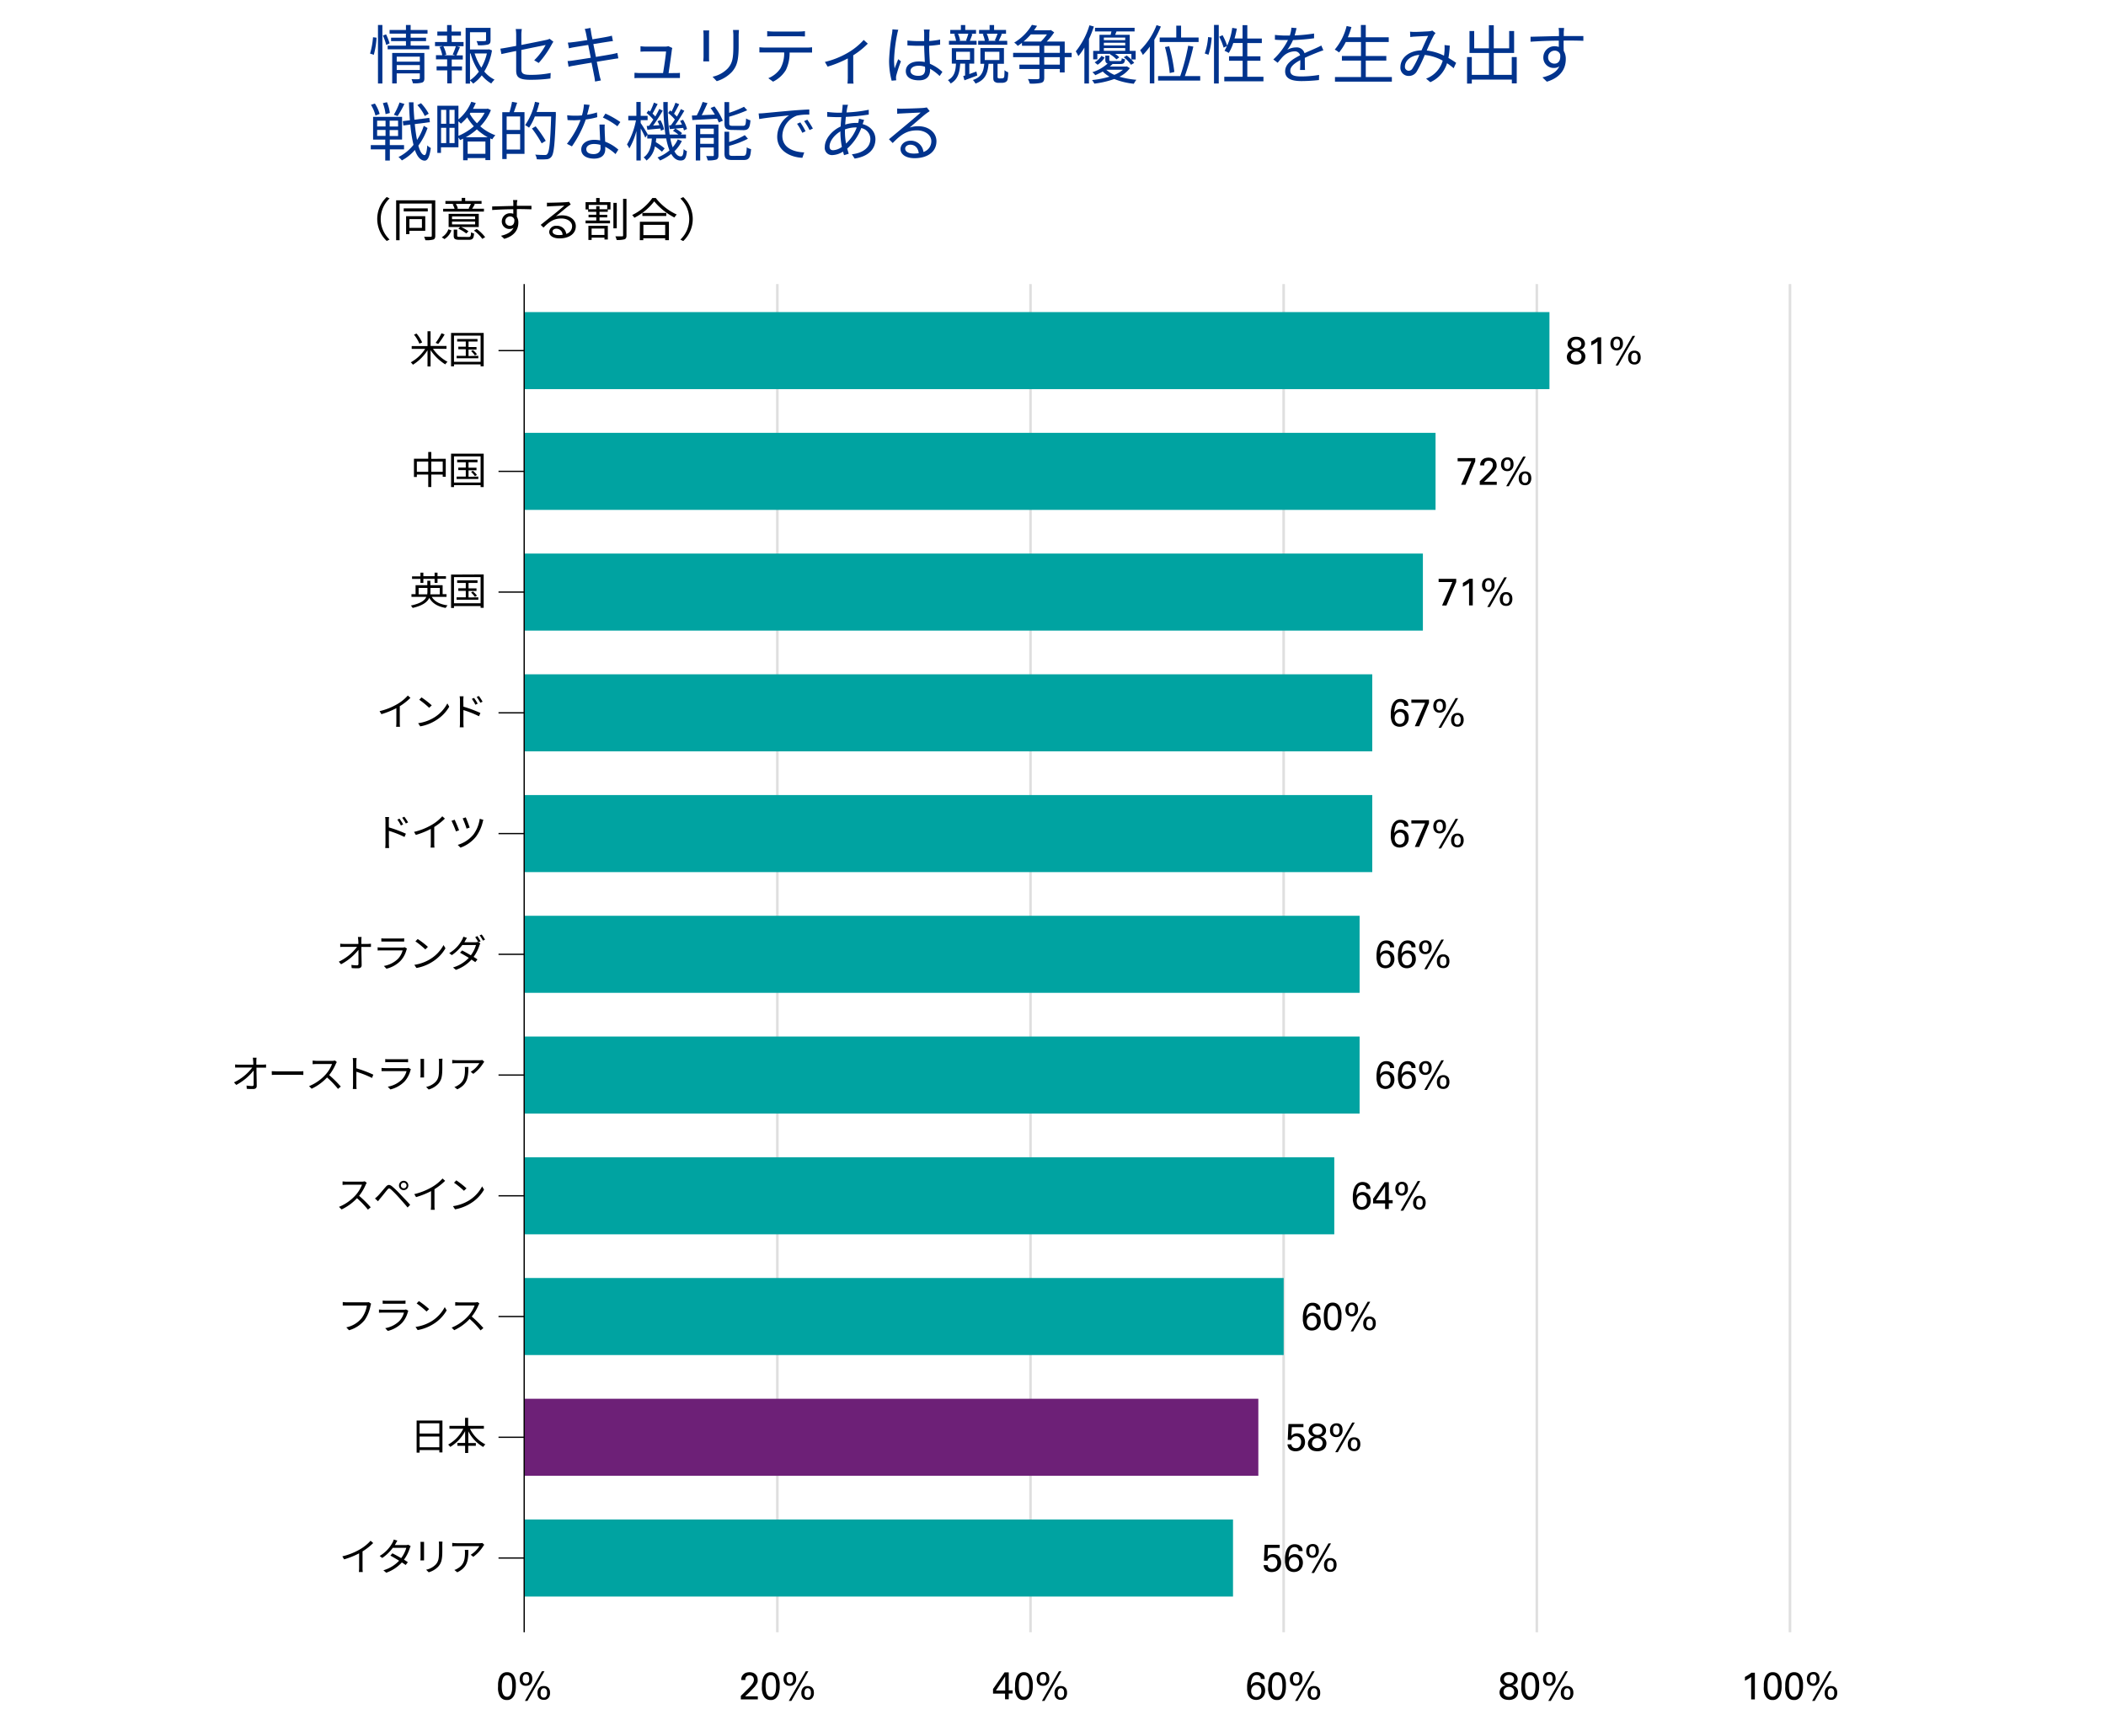 <svg xmlns="http://www.w3.org/2000/svg" viewBox="0 0 820 676"><defs><style>.cls-1{fill:#fff;}.cls-2{fill:#dfdfdf;}.cls-3{fill:#00338d;}.cls-4{fill:#00a3a1;}.cls-5{fill:#6d2077;}</style></defs><g id="レイヤー_2" data-name="レイヤー 2"><g id="レイヤー_1-2" data-name="レイヤー 1"><rect class="cls-1" width="820" height="676"/></g><g id="レイヤー_3" data-name="レイヤー 3"><rect class="cls-2" x="302.17" y="110.62" width="1" height="524.99"/><rect class="cls-2" x="400.74" y="110.62" width="1" height="524.99"/><rect class="cls-2" x="597.88" y="110.62" width="1" height="524.99"/><rect class="cls-2" x="696.45" y="110.62" width="1" height="524.99"/><rect class="cls-2" x="499.31" y="110.62" width="1" height="524.99"/><path class="cls-3" d="M144.09,20.87a30.52,30.52,0,0,0,1.15-6.37l1.38.18a31.26,31.26,0,0,1-1.08,6.67Zm3.08-11.14h1.72V32.52h-1.72Zm3.15,3.65a20.3,20.3,0,0,1,1.37,3.49l-1.3.65a21.83,21.83,0,0,0-1.3-3.67Zm16.84,4.39V19.2H150.94V17.77h7.12V16h-5.79V14.68h5.79V13.1h-6.37V11.68h6.37V9.73h1.83v1.95h6.57V13.1h-6.57v1.58h6V16h-6v1.74Zm-1.92,12.68c0,.95-.2,1.42-.9,1.7a10.83,10.83,0,0,1-3.58.27,9,9,0,0,0-.52-1.6c1.25.05,2.45.05,2.75,0s.47-.1.47-.43v-1.8h-9v3.9h-1.75V20.62h12.52Zm-10.77-8.38V24h9V22.07Zm9,5.18v-1.9h-9v1.9Z"/><path class="cls-3" d="M175.89,16.35h4.6V18h-2.6l1.2.32c-.45,1.15-1,2.35-1.37,3.23h2.47v1.62h-4.3v2.7h4V27.4h-4v5.07h-1.75V27.4H170V25.82h4.1v-2.7h-4.35V21.5h2.45a13.62,13.62,0,0,0-1.05-3.23l1.23-.32h-3v-1.6h4.7V13.88h-3.8v-1.6h3.8V9.75h1.75v2.53h3.65v1.6h-3.65Zm.38,4.87A27.79,27.79,0,0,0,177.49,18h-4.87a12.31,12.31,0,0,1,1.15,3.3l-.88.25h4.33Zm15.29-1.6a22.94,22.94,0,0,1-3,8.23,12.38,12.38,0,0,0,4,3.17,8.45,8.45,0,0,0-1.28,1.5,13.79,13.79,0,0,1-3.7-3.17,14.41,14.41,0,0,1-3.35,3.22A6.64,6.64,0,0,0,183,31.35v1.2h-1.7V10.85H191v4.8c0,.93-.18,1.42-1,1.7a14.83,14.83,0,0,1-3.9.27,5.6,5.6,0,0,0-.57-1.62c1.55.05,2.85.05,3.22,0s.5-.1.5-.41V12.55H183v6.72h7.1l.32-.07ZM183,31.25a14.05,14.05,0,0,0,3.45-3.35,24.75,24.75,0,0,1-3.22-7.08H183Zm1.8-10.43a21.81,21.81,0,0,0,2.62,5.53,20.43,20.43,0,0,0,2.15-5.53Z"/><path class="cls-3" d="M208,23.47a23.66,23.66,0,0,0,4.45-5.95c-.43.1-5,1-9.45,1.93v7.42c0,1.73.63,2.28,3.63,2.28a39.66,39.66,0,0,0,7.79-.73l-.1,2.15a57.34,57.34,0,0,1-7.84.5c-4.65,0-5.5-1.2-5.5-3.67V19.85c-2.53.5-4.75,1-5.75,1.2l-.4-2.1c1.12-.15,3.5-.58,6.15-1.08V13.6a13.55,13.55,0,0,0-.18-2.3h2.38a13.8,13.8,0,0,0-.18,2.3v3.9c4.25-.83,8.62-1.72,9.67-1.95A4.76,4.76,0,0,0,214,15.1l1.47,1.15a10.93,10.93,0,0,0-.62,1,37.84,37.84,0,0,1-5.1,7.27Z"/><path class="cls-3" d="M240.76,22.72c-.52.05-1.32.18-2.25.33-1.37.22-3.7.6-6.14,1,.5,2.45.9,4.45,1,5s.38,1.57.6,2.27l-2.27.43c-.13-.85-.2-1.6-.38-2.35-.1-.55-.5-2.58-1-5-2.83.47-5.5.92-6.73,1.15a19.61,19.61,0,0,0-2.2.45L221,23.77c.58,0,1.55-.12,2.2-.22,1.25-.18,4-.6,6.83-1.05l-1-5c-2.38.38-4.55.73-5.5.9a20,20,0,0,0-2,.43l-.42-2.25c.62,0,1.27-.07,2.07-.18,1-.1,3.15-.42,5.5-.79-.27-1.35-.45-2.33-.52-2.63a11.68,11.68,0,0,0-.48-1.7l2.25-.4c0,.48.15,1.18.23,1.73,0,.27.22,1.3.52,2.7,2.42-.4,4.72-.78,5.77-1a16,16,0,0,0,1.78-.42l.42,2.1c-.37.05-1.15.14-1.8.25-1.15.17-3.42.54-5.82.92l1,5c2.55-.42,4.92-.82,6.17-1.05,1-.2,1.65-.35,2.18-.5Z"/><path class="cls-3" d="M262.74,28.45c.55,0,1.45,0,2-.08v2c-.45,0-1.37,0-1.9,0H249.12c-.78,0-1.35,0-2.08.07V28.35c.6,0,1.3.1,2.08.1h9.05c.37-2.1,1.1-7,1.17-8.4h-7.95c-.72,0-1.37.05-2,.07V18a16,16,0,0,0,2,.15H259a4.26,4.26,0,0,0,1.24-.17l1.53.72a5.69,5.69,0,0,0-.18.78c-.2,1.7-.92,6.65-1.27,9Z"/><path class="cls-3" d="M276.14,11.85c-.05.48-.07,1.2-.07,1.8V22c0,.62,0,1.45.07,1.9h-2.3c0-.38.1-1.18.1-1.93V13.65c0-.45-.05-1.32-.1-1.8Zm11.57-.17c0,.6-.1,1.32-.1,2.15v4c0,6-.8,8-2.59,10.13a13.45,13.45,0,0,1-5.95,3.65l-1.63-1.73a11.49,11.49,0,0,0,6-3.32c1.8-2.08,2.1-4.1,2.1-8.83V13.83c0-.83-.08-1.55-.13-2.15Z"/><path class="cls-3" d="M314.24,18.52a13.41,13.41,0,0,0,1.95-.12v2.07c-.55,0-1.35,0-1.95,0h-6.8A15.09,15.09,0,0,1,306,27.25,12,12,0,0,1,301,31.8l-1.85-1.35a10.37,10.37,0,0,0,4.73-3.83,12.15,12.15,0,0,0,1.45-6.2h-7.48c-.77,0-1.5,0-2.17,0V18.4a20.87,20.87,0,0,0,2.17.12ZM301,14.13c-.83,0-1.65,0-2.28.07V12.13a22.15,22.15,0,0,0,2.25.15h10.12a18.58,18.58,0,0,0,2.33-.15V14.2c-.73,0-1.6-.07-2.33-.07Z"/><path class="cls-3" d="M337.89,17a31,31,0,0,1-5.67,4.53V30.4a12.65,12.65,0,0,0,.12,2.15H330c0-.38.1-1.4.1-2.15V22.75a44,44,0,0,1-7.85,3.2l-1.07-1.83a32.92,32.92,0,0,0,8.67-3.42,25.86,25.86,0,0,0,6.45-5.15Z"/><path class="cls-3" d="M349.77,11.6a12.51,12.51,0,0,0-.43,1.68,60.68,60.68,0,0,0-1.22,10,22.44,22.44,0,0,0,.22,3.37c.4-1.12,1-2.6,1.4-3.6l1.05.83A54.67,54.67,0,0,0,349,29.32a4.26,4.26,0,0,0-.12,1.1c0,.25.05.6.07.85l-1.77.15a29.88,29.88,0,0,1-1-7.85,77.18,77.18,0,0,1,1.12-10.39,11.06,11.06,0,0,0,.18-1.75Zm16.09,18a18.73,18.73,0,0,0-3.72-2.82v.45c0,2.05-.95,4.05-4.3,4.05s-5.15-1.38-5.15-3.58,1.85-3.77,5.1-3.77a11.09,11.09,0,0,1,2.3.22c-.07-1.9-.23-4.27-.25-6.32-.8,0-1.57,0-2.37,0-1.4,0-2.7-.08-4.15-.15v-1.9a38.7,38.7,0,0,0,4.2.23c.77,0,1.54,0,2.32,0V13a11,11,0,0,0-.12-1.5H362a12,12,0,0,0-.15,1.48c0,.67,0,1.82-.08,3a32.56,32.56,0,0,0,4.28-.57v1.94a43,43,0,0,1-4.28.48c0,2.47.2,4.95.3,7A16.92,16.92,0,0,1,366.94,28ZM360.16,26a7.56,7.56,0,0,0-2.52-.4c-1.85,0-3.12.82-3.12,2s1.2,1.93,3,1.93c2.1,0,2.7-1,2.7-2.68C360.19,26.55,360.19,26.25,360.16,26Z"/><path class="cls-3" d="M380.52,29.4c-1.73.65-3.45,1.32-5,1.87l-.47-1.65.72-.22V24.77h-1.9c-.22,3.68-1,6.23-3.72,7.75a4.92,4.92,0,0,0-1.08-1.32c2.43-1.25,3-3.35,3.15-6.43h-1.62v-6h8.72v6h-1.9v4.08c.88-.33,1.8-.65,2.75-1Zm-.25-12H369.49V15.9h2.78a15.2,15.2,0,0,0-.75-2.65l.62-.12H370V11.65h4.13V9.75h1.7v1.9h4.2v1.48h-2l.6.15c-.35,1-.7,1.87-1,2.62h2.6Zm-8,5.88h5.4V20.17h-5.4ZM373,13.13a9.53,9.53,0,0,1,.83,2.65l-.55.12h3.32l-.47-.12a27.43,27.43,0,0,0,.9-2.65Zm17,17.39a1.6,1.6,0,0,0,.67-.12.91.91,0,0,0,.35-.55c.05-.4.1-1.38.1-2.53a4.48,4.48,0,0,0,1.43.83,14.72,14.72,0,0,1-.25,2.87,1.53,1.53,0,0,1-.8.95,2.91,2.91,0,0,1-1.33.28h-1.4a2.24,2.24,0,0,1-1.5-.43c-.42-.35-.52-.7-.52-1.87v-5.1h-1.85c-.33,3.82-1.3,6.27-5.07,7.7a6.18,6.18,0,0,0-1-1.4c3.3-1.13,4.12-3.13,4.4-6.3h-1.5V18.72h9.17v6.13h-2.48V30a.4.4,0,0,0,.2.4.84.84,0,0,0,.53.15Zm2.2-13.1H380.87V15.9h2.6a12.28,12.28,0,0,0-.83-2.65l.5-.12h-1.92V11.65h4.09V9.75h1.75v1.9h4.65v1.48h-2l.4.1c-.43.95-.85,1.92-1.25,2.67h3.3Zm-8.77,5.95h5.69v-3.2h-5.69Zm.77-10.24a10.7,10.7,0,0,1,.87,2.62l-.54.15h3.39l-.57-.17c.32-.7.77-1.78,1.05-2.6Z"/><path class="cls-3" d="M417.26,22.27h-2.72V28.2h-1.88V26.87h-6.07v3.38c0,1.17-.27,1.7-1.17,2a17.61,17.61,0,0,1-4.48.3,7.31,7.31,0,0,0-.7-1.78c1.78.08,3.4.08,3.85.05s.63-.15.63-.57V26.87h-7.8v-1.7h7.8v-2.9H394.47v-1.7h10.25V17.82h-6.8V16.7c-.53.4-1.08.8-1.65,1.17a5.43,5.43,0,0,0-1.38-1.27,20,20,0,0,0,6.9-6.92l2,.37c-.35.58-.75,1.15-1.18,1.73h6.22l.3-.1,1.33.92a23.11,23.11,0,0,1-2.9,3.58h7v4.39h2.72ZM401.37,13.4a27.62,27.62,0,0,1-2.83,2.78h6.75a19.09,19.09,0,0,0,2.35-2.78Zm5.22,7.17h6.07V17.82h-6.07Zm6.07,1.7h-6.07v2.9h6.07Z"/><path class="cls-3" d="M425.92,10.33A42.63,42.63,0,0,1,424,15.2V32.52h-1.78v-14a24.68,24.68,0,0,1-2.35,3.35,12.83,12.83,0,0,0-1-1.87,30,30,0,0,0,5.32-10.15Zm14,16.22a10.93,10.93,0,0,1-4.05,3.32,32.55,32.55,0,0,0,6.6,1.2,8.35,8.35,0,0,0-1,1.55,28.46,28.46,0,0,1-7.62-1.85,36.2,36.2,0,0,1-7.75,1.8,8.46,8.46,0,0,0-.9-1.4A35.43,35.43,0,0,0,432,29.85a11.6,11.6,0,0,1-2.63-2,26.53,26.53,0,0,1-2.92,1.42,4.93,4.93,0,0,0-1.13-1.15,16.52,16.52,0,0,0,5.95-3.37c-.67-.2-.9-.65-.9-1.55V21.67h1.55v1.58c0,.45.15.52,1,.52H436c.58,0,.7-.12.78-1.1a4.74,4.74,0,0,0,1.27.43c-.15,1.45-.55,1.82-1.85,1.82h-3a14,14,0,0,1-1.1,1h6.35l.32-.07Zm-7.47-13c.09-.42.2-.87.3-1.3h-6.4V10.83h15.42v1.42h-7.05c-.18.45-.35.9-.52,1.3h5.67V19.8h2.32v3.35h-1.67V21h-6.32a8.85,8.85,0,0,1,1.62,1.32l-1.12.8a10.41,10.41,0,0,0-2.55-2l.2-.15h-5.08v2.15h-1.62V19.8h2.45V13.55Zm-6.23,10.72a8.23,8.23,0,0,0,2.65-2.52l1.23.67a9.66,9.66,0,0,1-2.73,2.8Zm11.9-9.64h-8.32v1h8.32Zm0,2h-8.32v1.07h8.32Zm0,3.15V18.72h-8.32V19.8Zm-7.4,7.37a11.35,11.35,0,0,0,3.17,2,11.9,11.9,0,0,0,3.35-2Zm8-5.52a14.09,14.09,0,0,1,2.9,2.87l-1.25.73a13.2,13.2,0,0,0-2.82-2.93Z"/><path class="cls-3" d="M452,10.33a38.5,38.5,0,0,1-2.55,5.15v17h-1.75V18.15A26.54,26.54,0,0,1,445,21.4a14.79,14.79,0,0,0-1.08-1.83,27.4,27.4,0,0,0,6.4-9.79Zm15.32,19.29v1.75h-16.4V29.62h8.62a82.64,82.64,0,0,0,3.1-11.82l2,.35a104.53,104.53,0,0,1-3.3,11.47ZM458,14.6V10h1.87v4.6h6.82v1.75H451.54V14.6Zm-2.55,13.85a62.44,62.44,0,0,0-1.85-10.13l1.65-.3a62.82,62.82,0,0,1,2,10Z"/><path class="cls-3" d="M469.09,20.82a24.8,24.8,0,0,0,1.3-6.39l1.4.2a27.6,27.6,0,0,1-1.25,6.69Zm3.6-11.12h1.85V32.52h-1.85Zm3.33,4a23.84,23.84,0,0,1,1.82,4.17l-1.4.68a24.42,24.42,0,0,0-1.72-4.25Zm15.92,16.2v1.77H476.69V29.9h7.15V23.65h-5.3V21.92h5.3V16.75h-3.65a17.63,17.63,0,0,1-1.75,3.87,14.17,14.17,0,0,0-1.65-.85,24.37,24.37,0,0,0,3-8.92l1.8.3c-.25,1.3-.55,2.6-.9,3.83h3.12V9.8h1.85V15h5.65v1.77h-5.65v5.17h5.1v1.73h-5.1V29.9Z"/><path class="cls-3" d="M506.19,27.25c.08-.95.1-2.55.1-3.85-2.3,1.25-3.9,2.52-3.9,4.15,0,1.95,1.93,2.22,4.48,2.22a42.86,42.86,0,0,0,6.74-.6l-.05,2a64.91,64.91,0,0,1-6.77.4c-3.55,0-6.4-.75-6.4-3.78s2.95-4.77,5.83-6.27A2.09,2.09,0,0,0,504,20a6.57,6.57,0,0,0-4.27,1.83c-.7.67-1.4,1.6-2.25,2.6l-1.7-1.28a26.29,26.29,0,0,0,5.7-7.55h-1c-1.05,0-2.72,0-4.07-.14V13.6c1.32.15,3.05.25,4.17.25.53,0,1,0,1.63,0a13.42,13.42,0,0,0,.62-3.08l2,.18c-.17.7-.4,1.72-.75,2.85a67.38,67.38,0,0,0,7.57-.75l0,1.85a77.8,77.8,0,0,1-8.2.7,17.8,17.8,0,0,1-2.22,3.79,7.05,7.05,0,0,1,3.42-.92,3.12,3.12,0,0,1,3.28,2.25c1.69-.8,3.19-1.4,4.49-2,.75-.33,1.35-.63,2.05-1l.8,1.88c-.62.17-1.52.52-2.17.77-1.4.55-3.18,1.28-5.05,2.15,0,1.43,0,3.53.08,4.73Z"/><path class="cls-3" d="M541.94,30v1.8H519.79V30h10.13V23.6h-7.43V21.8h7.43V16.35H524a21.15,21.15,0,0,1-2.62,4.07,10.85,10.85,0,0,0-1.68-1.1,22.82,22.82,0,0,0,4.63-9.19l1.87.4a35,35,0,0,1-1.4,4h5.08V9.73h1.9v4.8h8.94v1.82h-8.94V21.8h8v1.8h-8V30Z"/><path class="cls-3" d="M566,26.57a25.35,25.35,0,0,0-2.57-1.95A11.8,11.8,0,0,1,556.92,32l-1.65-1.38a10.54,10.54,0,0,0,6.47-7,18.24,18.24,0,0,0-7-2.22,49.53,49.53,0,0,1-3.12,6.45,3.53,3.53,0,0,1-3.13,1.72,3.17,3.17,0,0,1-3.22-3.4c0-3.65,3.37-6.45,8.22-6.57.9-2,1.8-4.07,2.58-5.62-1,.07-4,.2-5.13.27a16.48,16.48,0,0,0-1.82.18l-.1-2.1a18.09,18.09,0,0,0,1.87.1c1.3,0,4.55-.18,5.6-.25a4.81,4.81,0,0,0,1.2-.28l1.27,1a4.21,4.21,0,0,0-.64.82,65.37,65.37,0,0,0-2.8,5.95,20.33,20.33,0,0,1,6.72,2c.1-.62.15-1.25.2-1.85a17,17,0,0,0,0-2.27l2.05.22a37.94,37.94,0,0,1-.52,4.8,31.24,31.24,0,0,1,3,1.9Zm-13.39-5.2c-3.55.3-5.58,2.43-5.58,4.53a1.5,1.5,0,0,0,1.43,1.65,1.75,1.75,0,0,0,1.5-.88A30.61,30.61,0,0,0,552.62,21.37Z"/><path class="cls-3" d="M590.56,22.22V32.47h-1.9V31H573.07v1.55h-1.85V22.22h1.85v6.93h6.67V20.62h-7.57V12.08H574v6.74h5.72v-9h1.9v9h6V12.08h1.92v8.54h-7.92v8.53h7V22.22Z"/><path class="cls-3" d="M608.81,15.83c0,1.39,0,2.92.05,4a6,6,0,0,1,.8,3.18c0,3.35-1.62,7.07-7.37,8.8l-1.72-1.68c3.25-.75,5.55-2.1,6.57-4.3a3.52,3.52,0,0,1-2.12.63,4,4,0,0,1-4.1-4.15A4.35,4.35,0,0,1,605.29,18a4.84,4.84,0,0,1,1.65.28c0-.73,0-1.6,0-2.45-3.75,0-7.95.2-11,.42l0-1.94c2.75-.05,7.4-.2,11.07-.25,0-.7,0-1.28,0-1.63,0-.52-.1-1.25-.15-1.55H609l-.13,1.55c0,.38,0,1,0,1.6h.38c3,0,6,0,7.25,0l0,1.87c-1.4-.08-3.65-.12-7.27-.12Zm-1.32,5.42a2.19,2.19,0,0,0-2.2-1.53,2.52,2.52,0,0,0-2.5,2.6,2.38,2.38,0,0,0,2.53,2.45C606.77,24.77,607.72,23.6,607.49,21.25Z"/><path class="cls-3" d="M151.79,58.17v4.35H150V58.17h-5.63V56.5H150V54.35h-4.73V45.5h11.28v8.85h-4.78V56.5h5.55v1.67ZM146.19,45a14.61,14.61,0,0,0-1.75-4.18l1.53-.5a14.52,14.52,0,0,1,1.85,4.05Zm.65,4.24h3.28V47h-3.28Zm0,3.68h3.28V50.6h-3.28Zm3.28-8.47a17.61,17.61,0,0,0-1.05-4.28l1.6-.37A15.18,15.18,0,0,1,151.79,44ZM155,47h-3.28v2.27H155Zm0,3.65h-3.28v2.3H155Zm2.47-10.17a44.78,44.78,0,0,1-2.65,4.72l-1.47-.52a27,27,0,0,0,2.22-4.78Zm9,9.37a25.71,25.71,0,0,1-3.58,6.87c.65,2.25,1.45,3.6,2.4,3.68.55,0,.9-1.33,1.08-3.78a5.05,5.05,0,0,0,1.37,1c-.5,3.88-1.42,5-2.45,4.93-1.62-.08-2.85-1.58-3.75-4.15a17.87,17.87,0,0,1-5.07,4.07,6.87,6.87,0,0,0-1.32-1.32A17.27,17.27,0,0,0,161,56.4a55.71,55.71,0,0,1-1.24-7.88l-2.7.35-.23-1.7,2.77-.34c-.17-2.2-.29-4.55-.37-7H161c0,2.37.18,4.65.35,6.79l5.8-.72.23,1.67-5.88.75c.23,2.33.53,4.43.88,6.18A22.16,22.16,0,0,0,165,49Zm-1.08-4.67a16.75,16.75,0,0,0-2.87-4.25l1.4-.75a18.92,18.92,0,0,1,3,4.1Z"/><path class="cls-3" d="M191.14,42.88A19.36,19.36,0,0,1,187,49.2a18.67,18.67,0,0,0,5.88,3.47,7.48,7.48,0,0,0-1.2,1.58c-.28-.1-.53-.23-.8-.35v8.45H189v-.8h-6.92v.85h-1.75V54c-.4.2-.8.38-1.2.55a5.19,5.19,0,0,0-.63-1v3.8h-6.8v2.2h-1.42V41.18h8.22v5.3a17.34,17.34,0,0,0,5-6.85l1.75.47a25.21,25.21,0,0,1-1.1,2.28h5.42l.33-.1Zm-19.4-.1V48.2h2V42.78Zm0,12.94h2V49.77h-2ZM177,42.78h-2V48.2h2Zm0,12.94V49.77h-2v5.95Zm1.5-2.82a22.13,22.13,0,0,0,6-3.73,20.74,20.74,0,0,1-2.6-3.49,19.64,19.64,0,0,1-2.43,2.47c-.22-.23-.6-.6-1-.9Zm11.42.55a20.27,20.27,0,0,1-4.25-3.08,22.31,22.31,0,0,1-4.34,3.08ZM189,59.9V55.1h-6.92v4.8Zm-5.82-16-.28.4A17.7,17.7,0,0,0,185.71,48a17.49,17.49,0,0,0,3-4.09Z"/><path class="cls-3" d="M201.37,40c-.43,1.22-.88,2.6-1.3,3.67h4.15V59.92h-6.95v2h-1.7V43.7h2.8a32.32,32.32,0,0,0,1-4.05Zm1.15,5.35h-5.25V50.6h5.25Zm0,12.87v-6h-5.25v6Zm13.92-13.67c-.4,11.39-.73,15.24-1.73,16.47a2.49,2.49,0,0,1-2,1,25.71,25.71,0,0,1-3.7,0,4.25,4.25,0,0,0-.62-1.82c1.62.15,3.12.15,3.69.15s.78-.05,1-.38c.82-.87,1.2-4.67,1.52-14.62h-6.35A20.77,20.77,0,0,1,206,49.72a14.21,14.21,0,0,0-1.53-1,25.14,25.14,0,0,0,3.83-9.07L210,40a37.21,37.21,0,0,1-1.07,3.6h7.47Zm-5.53,11.27a44.87,44.87,0,0,0-3.79-5.78l1.44-.85a49.89,49.89,0,0,1,3.93,5.65Z"/><path class="cls-3" d="M232.56,45.62a27.34,27.34,0,0,1-4.47.9A44.25,44.25,0,0,1,222.69,57l-1.95-1a35.23,35.23,0,0,0,5.3-9.25c-.72,0-1.45.08-2.17.08-.93,0-2,0-2.88-.08l-.15-1.87a24.37,24.37,0,0,0,3,.17c.88,0,1.8,0,2.75-.12a20,20,0,0,0,.78-4.28l2.22.2c-.25.9-.57,2.4-1,3.83a25.32,25.32,0,0,0,3.85-.9Zm2.9,2.88a23.94,23.94,0,0,0,0,2.67c0,.9.12,2.53.17,4a16.64,16.64,0,0,1,5.13,3.1L239.66,60a17.35,17.35,0,0,0-4-2.83c0,.38,0,.73,0,1,0,2-1.3,3.6-4.34,3.6-2.73,0-5-1.12-5-3.57,0-2.28,2.15-3.75,5-3.75a11.8,11.8,0,0,1,2.35.22c-.08-2-.2-4.45-.25-6.17Zm-1.67,7.92a9.15,9.15,0,0,0-2.5-.35c-1.82,0-3,.83-3,2s.92,1.93,2.85,1.93,2.69-1.13,2.69-2.35C233.81,57.27,233.81,56.87,233.79,56.42Zm6.6-7.25a29.59,29.59,0,0,0-5.65-3.39l1-1.55a37.21,37.21,0,0,1,5.8,3.29Z"/><path class="cls-3" d="M265.49,54.9a13.79,13.79,0,0,1-2.9,4c.7,1.33,1.52,2,2.47,2,.73,0,1-.6,1.13-2.85a4,4,0,0,0,1.27.83c-.3,2.8-.85,3.62-2.5,3.62-1.5,0-2.67-.92-3.62-2.57A18.21,18.21,0,0,1,257,62.5a9.51,9.51,0,0,0-1-1.18,16,16,0,0,0,4.67-2.75,24.77,24.77,0,0,1-1.27-4.67h-3.9c0,.5-.1,1-.15,1.45a26.37,26.37,0,0,1,3.45,2.45l-1.05,1.27A24.36,24.36,0,0,0,255,57a8.91,8.91,0,0,1-3.27,5.52,5.21,5.21,0,0,0-1.13-1.22c2.28-1.58,3-4.38,3.2-7.35h-1.77V52.5l-.78,1.1c-.32-.8-1.1-2.33-1.77-3.58V62.5h-1.68V51a27.36,27.36,0,0,1-2.75,6.8,9.73,9.73,0,0,0-.92-1.55,29.39,29.39,0,0,0,3.5-9.4h-3V45.1h3.15V39.7h1.68v5.4h2.7v1.7h-2.7v1.12c.65.9,2.35,3.63,2.72,4.33l-.1.15h7a89.86,89.86,0,0,1-.8-12.67H260a81,81,0,0,0,.74,12.67h3.4a13.28,13.28,0,0,0-2.1-1.45l.88-.9a12.49,12.49,0,0,1,2.65,1.8l-.53.55h2.05v1.5H261a23.15,23.15,0,0,0,.9,3.45,11.49,11.49,0,0,0,2-3.05ZM252.72,49c.52-.7,1.1-1.55,1.67-2.42A17.94,17.94,0,0,0,251.74,44l.78-1,.6.45a28.77,28.77,0,0,0,1.5-3.5l1.45.58c-.65,1.22-1.4,2.7-2,3.72a9.19,9.19,0,0,1,1.08,1.1c.6-1,1.15-2.05,1.55-2.92l1.35.65a66.36,66.36,0,0,1-3.75,5.82l2.45-.15A12.26,12.26,0,0,0,256,47.2l1.15-.43a13,13,0,0,1,1.4,3.6l-1.22.53c-.06-.25-.1-.55-.2-.85-1.8.15-3.53.32-5.05.47l-.28-1.47Zm8.54-.25a26.07,26.07,0,0,0,1.5-2.2A15.41,15.41,0,0,0,260.14,44l.77-1c.18.15.38.28.58.45A29,29,0,0,0,263,40l1.45.58c-.62,1.25-1.42,2.7-2,3.7.4.4.8.77,1.1,1.12.6-1,1.15-2.05,1.55-2.92l1.35.65c-1.05,1.77-2.37,3.92-3.57,5.57l2.65-.18a15.63,15.63,0,0,0-.73-1.42l1.15-.47a13,13,0,0,1,1.55,3.59l-1.2.58a5.2,5.2,0,0,0-.3-1c-1.87.2-3.65.33-5.22.48l-.28-1.4Z"/><path class="cls-3" d="M278.19,41.45A24.32,24.32,0,0,1,281.44,47l-1.57.7a13.14,13.14,0,0,0-.65-1.47c-3.5.19-7.1.37-9.65.52L269.39,45l1.9-.07a38.62,38.62,0,0,0,2.3-5.23l1.88.45c-.68,1.53-1.48,3.28-2.25,4.7l5.12-.22a29.39,29.39,0,0,0-1.67-2.58Zm1.55,18.95c0,.92-.17,1.45-.85,1.75a10.53,10.53,0,0,1-3.35.3,7,7,0,0,0-.6-1.68c1.18,0,2.23,0,2.58,0s.4-.07.4-.4V57.42h-5.28V62.5h-1.72v-14h8.82Zm-7.1-10.3v2.15h5.28V50.1Zm5.28,5.9V53.7h-5.28V56Zm7.17-5.4c-2.37,0-3-.55-3-2.6V39.75h1.82v4.18a41.69,41.69,0,0,0,5.78-2.35l1.25,1.35a53.31,53.31,0,0,1-7,2.52V48c0,.8.2,1,1.33,1h4c1,0,1.13-.4,1.23-2.87a5.29,5.29,0,0,0,1.7.72c-.23,3-.8,3.83-2.78,3.83Zm4.32,10.07c1,0,1.23-.5,1.35-3.3a5,5,0,0,0,1.68.7c-.25,3.35-.8,4.23-2.88,4.23h-4.42c-2.4,0-3.05-.55-3.05-2.6V51.3h1.82v4A28,28,0,0,0,290,52.62l1.22,1.4a36.18,36.18,0,0,1-7.3,2.78v2.9c0,.82.23,1,1.4,1Z"/><path class="cls-3" d="M297.59,44.05c1.63-.15,6.3-.6,10.85-1,2.7-.22,5-.35,6.67-.42v2a20.17,20.17,0,0,0-4.84.4,8.63,8.63,0,0,0-5.65,7.82c0,4.82,4.49,6.35,8.52,6.5l-.73,2.1c-4.57-.2-9.79-2.65-9.79-8.18a10,10,0,0,1,4.6-8.34c-2.18.25-8.93.9-11.6,1.44l-.23-2.19C296.34,44.15,297.12,44.1,297.59,44.05Zm16.07,7.07-1.27.6a23.33,23.33,0,0,0-2.05-3.52l1.27-.55A27.89,27.89,0,0,1,313.66,51.12Zm2.85-1.07-1.3.6a22.29,22.29,0,0,0-2.12-3.48l1.25-.57A37.1,37.1,0,0,1,316.51,50.05Z"/><path class="cls-3" d="M335.91,48.35c3.1.82,4.95,3.12,4.95,5.85,0,3.55-2.35,6.65-8.09,7.55l-1.08-1.68c4.45-.47,7.2-2.77,7.2-6a4.37,4.37,0,0,0-3.55-4.2,20.08,20.08,0,0,1-5.47,8c.2.7.4,1.37.6,2l-1.83.55c-.12-.43-.27-.88-.4-1.38a8.24,8.24,0,0,1-4.15,1.35,2.8,2.8,0,0,1-2.95-3.12c0-3.18,2.78-6.45,6.18-8,.05-1.25.17-2.5.27-3.65-.52,0-1,0-1.5,0-1.07,0-3-.1-4-.15l0-1.88a38.64,38.64,0,0,0,4.08.3c.55,0,1.1,0,1.65,0,.07-.73.15-1.38.2-1.9a10.55,10.55,0,0,0,.07-1.18l2.1,0c-.12.33-.22.78-.3,1.1-.1.53-.2,1.15-.3,1.88a52.22,52.22,0,0,0,8.67-1.05l0,1.87a83.5,83.5,0,0,1-8.92.9c-.1.95-.18,2-.25,3a14.54,14.54,0,0,1,4.15-.65c.3,0,.59,0,.89,0l.08-.22a9.72,9.72,0,0,0,.25-1.43l2,.5c-.15.33-.35,1-.5,1.38Zm-8.67,2.82C324.84,52.55,323,55,323,57c0,1,.47,1.5,1.4,1.5a6.3,6.3,0,0,0,3.4-1.3,29.8,29.8,0,0,1-.58-5.6Zm5.95-1.55a12.23,12.23,0,0,0-4.2.78v1a25.83,25.83,0,0,0,.43,4.5,16.8,16.8,0,0,0,4.17-6.25Z"/><path class="cls-3" d="M362,43.28c-.45.3-1,.67-1.38.95-1.22.92-4.54,3.84-6.44,5.44a10.61,10.61,0,0,1,3.34-.52c4.13,0,7.1,2.5,7.1,5.85,0,4-3.32,6.6-8.54,6.6-3.38,0-5.45-1.5-5.45-3.55,0-1.7,1.52-3.25,3.82-3.25a4.88,4.88,0,0,1,5.1,4.37,4.31,4.31,0,0,0,3.07-4.2c0-2.42-2.45-4.2-5.57-4.2-4.07,0-6.32,1.73-9.47,4.93l-1.45-1.48,6.67-5.55c1.38-1.15,4.45-3.74,5.68-4.84-1.3.05-6.18.27-7.45.35a11.28,11.28,0,0,0-1.68.15l-.05-2.08a13.18,13.18,0,0,0,1.75.08c1.28,0,7.15-.18,8.45-.3a10.42,10.42,0,0,0,1.35-.2Zm-4.27,16.37c-.23-1.95-1.4-3.3-3.28-3.3-1.12,0-2,.67-2,1.52,0,1.23,1.42,1.93,3.27,1.93A12.26,12.26,0,0,0,357.77,59.65Z"/><path d="M146.88,85.29a11.77,11.77,0,0,1,3.7-8.57l1.11.55a11,11,0,0,0,0,16l-1.11.56A11.79,11.79,0,0,1,146.88,85.29Z"/><path d="M169.48,91.82c0,.83-.2,1.23-.76,1.46a10.22,10.22,0,0,1-3.11.25,3.85,3.85,0,0,0-.5-1.31c1.17,0,2.25,0,2.57,0s.44-.13.44-.42V79.27H155.58V93.55h-1.34V78h15.24Zm-2.92-9.5H157.2V81.15h9.36Zm-7.15,7.56v1.3h-1.29v-7h7.46v5.69Zm0-4.56v3.41h4.87V85.32Z"/><path d="M172,92.4a6,6,0,0,0,2.6-3.12l1.17.42a6.59,6.59,0,0,1-2.71,3.4Zm16.41-10H172.55v-1.1H177a8.54,8.54,0,0,0-.78-1.78l.63-.14h-3.42V78.27h6.34V77.06h1.36v1.21h6.37v1.08h-3.31l.71.14c-.35.65-.72,1.28-1.06,1.78h4.61Zm-2,6h-6.92a12.49,12.49,0,0,1,2.92,1.68l-.86.84a13.17,13.17,0,0,0-3.08-1.85l.71-.67h-4.5V83.27h11.73ZM185,84.28H176v1.06H185Zm0,2H176v1.1H185Zm-2.59,6c.8,0,.91-.22,1-1.82a4.24,4.24,0,0,0,1.17.45c-.13,2-.56,2.47-2.05,2.47h-3.51c-1.86,0-2.36-.33-2.36-1.62V89.41h1.36v2.31c0,.43.15.52,1.11.52Zm-4.92-12.89a7.56,7.56,0,0,1,.8,1.78l-.54.14h5.17l-.47-.12a19,19,0,0,0,.91-1.8Zm8.1,9.77a14.68,14.68,0,0,1,3.31,3.19l-1.11.67a14.06,14.06,0,0,0-3.26-3.23Z"/><path d="M201.24,81.47c0,1,0,2.11,0,2.92a4.23,4.23,0,0,1,.59,2.28c0,2.42-1.2,5.1-5.48,6.34l-1.28-1.2c2.41-.54,4.12-1.52,4.89-3.1a2.77,2.77,0,0,1-1.58.45,2.92,2.92,0,0,1-3-3,3.19,3.19,0,0,1,3.25-3.12,4,4,0,0,1,1.23.2c0-.52,0-1.15,0-1.76-2.79,0-5.91.14-8.22.3l0-1.4c2,0,5.5-.14,8.23-.18,0-.5,0-.92,0-1.17a9.19,9.19,0,0,0-.11-1.12h1.69L201.26,79c0,.27,0,.68,0,1.15h.28l5.39,0,0,1.35c-1,0-2.71-.09-5.41-.09Zm-1,3.91a1.63,1.63,0,0,0-1.64-1.1,1.84,1.84,0,0,0-1.86,1.87,1.75,1.75,0,0,0,1.88,1.77C199.72,87.92,200.42,87.07,200.26,85.38Z"/><path d="M222.22,79.63c-.33.22-.74.49-1,.69-.91.66-3.38,2.77-4.79,3.92a8,8,0,0,1,2.49-.38c3.06,0,5.28,1.81,5.28,4.22,0,2.88-2.48,4.75-6.36,4.75-2.51,0-4-1.08-4-2.56a2.59,2.59,0,0,1,2.84-2.34,3.59,3.59,0,0,1,3.79,3.15,3.12,3.12,0,0,0,2.29-3c0-1.75-1.82-3-4.15-3-3,0-4.7,1.24-7,3.54l-1.08-1.06c1.53-1.22,3.89-3.13,5-4s3.3-2.7,4.21-3.49l-5.53.25a9.85,9.85,0,0,0-1.25.11l0-1.49a11.65,11.65,0,0,0,1.3,0c.95,0,5.32-.13,6.29-.22a7,7,0,0,0,1-.14Zm-3.17,11.8a2.42,2.42,0,0,0-2.44-2.38c-.83,0-1.47.49-1.47,1.1,0,.88,1.06,1.39,2.44,1.39A9.66,9.66,0,0,0,219.05,91.43Z"/><path d="M233.47,78.72h4.24v2.84h-1.06v.92h-3.22v1.17h3v1h-3v1.24h4.09v1.07H228V85.86h4.16V84.62h-3v-1h3V82.48H229v-.92h-1V78.72h4.12V77.11h1.36Zm-4.37,9.21h7.57v5.33h-1.31v-.73h-5v.91H229.1Zm7.34-8.13h-7.21v1.67h2.92V80.3h1.28v1.17h3ZM230.35,89V91.5h5V89Zm9.79-.09h-1.3V79h1.3Zm3.79-11.47V91.64c0,.92-.2,1.32-.78,1.55a10.42,10.42,0,0,1-3.05.25,5.63,5.63,0,0,0-.5-1.4c1.15,0,2.25,0,2.6,0s.41-.11.41-.42V77.4Z"/><path d="M255.34,77.11a21.93,21.93,0,0,0,8.16,6.43,6.31,6.31,0,0,0-.91,1.15,24.79,24.79,0,0,1-7.86-6.28A22.6,22.6,0,0,1,247,84.8a5.07,5.07,0,0,0-.86-1.06A20.65,20.65,0,0,0,254,77.11Zm-6.19,9.24h11.3v7.17H259v-.74h-8.53v.74h-1.36Zm10.28-3.44V84.1h-9.31V82.91Zm-8.92,4.65v4H259v-4Z"/><path d="M269.73,85.29a11.79,11.79,0,0,1-3.7,8.57l-1.12-.56a11,11,0,0,0,0-16l1.12-.55A11.77,11.77,0,0,1,269.73,85.29Z"/><path d="M168.58,135.82a16.58,16.58,0,0,0,5.67,5.07,5,5,0,0,0-.87,1,18.94,18.94,0,0,1-5.73-5.54v6.36h-1.19v-6.31a18.1,18.1,0,0,1-5.68,5.62,7.27,7.27,0,0,0-.83-.93,16,16,0,0,0,5.6-5.23H160.3v-1.1h6.16V129h1.19v5.73h6.2v1.1Zm-5.28-2a14.55,14.55,0,0,0-2.11-3.51l1-.42a15.24,15.24,0,0,1,2.19,3.45Zm9.83-3.58a32.56,32.56,0,0,1-2.5,3.7l-1-.43a21.64,21.64,0,0,0,2.27-3.75Z"/><path d="M188.33,129.65v13h-1.2v-.75H176.77v.75h-1.14v-13Zm-1.2,11.24v-10.2H176.77v10.2Zm-.89-2.33v.95h-8.45v-.95h3.57V136h-2.91v-1h2.91V133H178v-1h7.92v1h-3.49v2.13h3.1v1h-3.1v2.52Zm-2.1-2.25a9.13,9.13,0,0,1,1.57,1.64l-.79.45a11.15,11.15,0,0,0-1.5-1.7Z"/><path d="M173.56,178.65v7h-1.18v-.85h-4.45v4.85h-1.19v-4.85h-4.43v.93h-1.13v-7.1h5.56V176h1.19v2.67Zm-6.82,5.07v-4h-4.43v4Zm5.64,0v-4h-4.45v4Z"/><path d="M188.33,176.67v13h-1.2v-.75H176.77v.75h-1.14v-13Zm-1.2,11.24V177.7H176.77v10.21Zm-.89-2.33v.95h-8.45v-.95h3.57v-2.52h-2.91v-1h2.91V180H178v-1h7.92v1h-3.49v2.13h3.1v1h-3.1v2.52Zm-2.1-2.25a9.45,9.45,0,0,1,1.57,1.63l-.79.45a11.61,11.61,0,0,0-1.5-1.69Z"/><path d="M168.12,232.43c1.12,1.85,3.19,2.9,6.15,3.3a4.86,4.86,0,0,0-.74,1c-3.07-.53-5.16-1.74-6.38-3.93-.72,1.57-2.45,3-6.48,3.93a5.57,5.57,0,0,0-.69-.93c3.87-.83,5.42-2,6-3.38h-5.77v-1.05h1.6v-3.49h4.57v-1.73h1.18v1.73h4.78v3.49h1.52v1.05Zm-4.41-7h-3.27v-1h3.27V223h1.13v1.37h4.38V223h1.13v1.37h3.29v1h-3.29V227h-1.13V225.4h-4.38V227h-1.13Zm2.63,6a6.54,6.54,0,0,0,.08-1.08v-1.41H163v2.49Zm1.26-2.49v1.43a7.55,7.55,0,0,1-.07,1.06h3.71v-2.49Z"/><path d="M188.33,223.69v13h-1.2V236H176.77v.75h-1.14v-13Zm-1.2,11.23v-10.2H176.77v10.2Zm-.89-2.32v.94h-8.45v-.94h3.57v-2.52h-2.91v-1h2.91V227H178v-1h7.92v1h-3.49v2.13h3.1v1h-3.1v2.52Zm-2.1-2.25a9.45,9.45,0,0,1,1.57,1.63l-.79.45a11.61,11.61,0,0,0-1.5-1.69Z"/><path d="M159.81,271.75a24.28,24.28,0,0,1-4.15,3.26v6.42a11.24,11.24,0,0,0,.09,1.6h-1.51a15,15,0,0,0,.09-1.6v-5.67a32.57,32.57,0,0,1-5.82,2.34l-.72-1.17a25.29,25.29,0,0,0,6.93-2.76,17,17,0,0,0,4.07-3.32Z"/><path d="M169,279.43a14.23,14.23,0,0,0,5.18-5.52l.74,1.28a15.22,15.22,0,0,1-5.21,5.32,16.86,16.86,0,0,1-6.08,2.34l-.82-1.23A16.2,16.2,0,0,0,169,279.43Zm-.91-4.75-1,.94a32,32,0,0,0-3.85-3.13l.88-.92A34.51,34.51,0,0,1,168.13,274.68Z"/><path d="M180.44,275.17a52.21,52.21,0,0,1,6.61,2.46l-.54,1.28a39.24,39.24,0,0,0-6.07-2.4v4.93a17.48,17.48,0,0,0,.09,1.77H179a14.08,14.08,0,0,0,.1-1.77v-8.73a8.56,8.56,0,0,0-.13-1.56h1.52c-.05.47-.09,1.11-.09,1.56Zm4.66-.75a15.36,15.36,0,0,0-1.38-2.28l.85-.37A18.16,18.16,0,0,1,186,274Zm1.94-.76a16.6,16.6,0,0,0-1.44-2.25l.85-.39a19.84,19.84,0,0,1,1.45,2.22Z"/><path d="M151.42,322.19a50.34,50.34,0,0,1,6.62,2.46l-.54,1.27a40.74,40.74,0,0,0-6.08-2.39v4.93a17.5,17.5,0,0,0,.1,1.77H150a16.49,16.49,0,0,0,.09-1.77v-8.73a9.43,9.43,0,0,0-.12-1.56h1.52c-.05.46-.1,1.11-.1,1.56Zm4.67-.75a14.86,14.86,0,0,0-1.38-2.28l.85-.37a19.94,19.94,0,0,1,1.41,2.26Zm1.93-.77a16.88,16.88,0,0,0-1.44-2.25l.85-.38a19.24,19.24,0,0,1,1.46,2.21Z"/><path d="M173.23,318.77a24.68,24.68,0,0,1-4.15,3.26v6.41a11.4,11.4,0,0,0,.09,1.61h-1.52a13,13,0,0,0,.09-1.61v-5.66a32,32,0,0,1-5.82,2.34l-.71-1.17a25.08,25.08,0,0,0,6.92-2.76,17.07,17.07,0,0,0,4.08-3.32Z"/><path d="M178.75,323.33l-1.22.42a36.33,36.33,0,0,0-1.73-4.11l1.22-.44C177.42,320,178.4,322.34,178.75,323.33Zm9.47-4.06a6,6,0,0,0-.28.85,15.66,15.66,0,0,1-2.57,5.63,13.61,13.61,0,0,1-6.07,4.33L178.23,329a12.55,12.55,0,0,0,6.08-4,13.26,13.26,0,0,0,2.48-6.17Zm-5.35,3-1.2.41a37.66,37.66,0,0,0-1.52-4l1.19-.39C181.68,319,182.61,321.41,182.87,322.25Z"/><path d="M143.12,367.57a10.4,10.4,0,0,0,1.32-.09v1.26l-1.27,0h-2.46c0,2.25.09,5.24.1,7.11,0,.78-.48,1.2-1.41,1.2s-1.71,0-2.47-.09l-.11-1.23a15.07,15.07,0,0,0,2.18.18c.45,0,.57-.19.57-.6,0-1.2,0-3.43,0-5.44a21.35,21.35,0,0,1-6.77,5.62l-.88-1a19.51,19.51,0,0,0,7.11-5.78h-5.11c-.52,0-1,0-1.45.05v-1.28a11.09,11.09,0,0,0,1.43.09h5.64c0-.6,0-1.11-.05-1.45a10.31,10.31,0,0,0-.14-1.26h1.44a8.9,8.9,0,0,0-.09,1.26l0,1.45Z"/><path d="M158.48,369.39a2.29,2.29,0,0,0-.2.43,10.13,10.13,0,0,1-2.26,4.26,11.4,11.4,0,0,1-5.55,3.14l-1-1.07a10.58,10.58,0,0,0,5.46-2.74,7.66,7.66,0,0,0,1.84-3.32h-8.22c-.38,0-1,0-1.51.05v-1.26a14.73,14.73,0,0,0,1.51.09h8.16a2.13,2.13,0,0,0,.85-.12Zm-10-4a10.07,10.07,0,0,0,1.4.07h6.08a10,10,0,0,0,1.41-.07v1.24c-.37,0-.9,0-1.42,0h-6.07c-.48,0-1,0-1.4,0Z"/><path d="M167.53,373.47A14.41,14.41,0,0,0,172.7,368l.74,1.27a15,15,0,0,1-5.2,5.33,17.1,17.1,0,0,1-6.09,2.34l-.82-1.23A16.42,16.42,0,0,0,167.53,373.47Zm-.92-4.76-1,1a32.14,32.14,0,0,0-3.86-3.14l.89-.91A33.25,33.25,0,0,1,166.61,368.71Z"/><path d="M185.86,364.51a23.1,23.1,0,0,1,1.27,2.06l-.82.36.72.42a5.12,5.12,0,0,0-.35.79,15.39,15.39,0,0,1-2.28,4.47c.59.36,1.12.71,1.5,1l-.85,1.06c-.37-.28-.88-.64-1.47-1a14.65,14.65,0,0,1-6.07,4l-1.12-.94a13.68,13.68,0,0,0,6.14-3.74c-1.23-.76-2.54-1.51-3.41-2l.81-.88c.89.45,2.19,1.17,3.4,1.89a12.47,12.47,0,0,0,2-4H180a16,16,0,0,1-4.08,3.93l-1-.78a13.46,13.46,0,0,0,5-5.2,5.68,5.68,0,0,0,.49-1.19l1.4.44c-.25.39-.53.88-.68,1.17s-.2.36-.33.55H185a3.16,3.16,0,0,0,1-.13l.27.15a17.07,17.07,0,0,0-1.24-2Zm1.7-.6a20.22,20.22,0,0,1,1.29,2l-.82.36a14.53,14.53,0,0,0-1.29-2.05Z"/><path d="M102.27,414.59a12.65,12.65,0,0,0,1.32-.09v1.26c-.36,0-.9,0-1.27,0H99.86c0,2.25.09,5.23.1,7.11,0,.78-.48,1.2-1.41,1.2s-1.71,0-2.47-.09L96,422.72a15.07,15.07,0,0,0,2.18.18c.45,0,.58-.2.58-.6,0-1.2,0-3.44,0-5.45a21.5,21.5,0,0,1-6.77,5.63l-.88-1a19.4,19.4,0,0,0,7.11-5.77H93c-.52,0-1,0-1.45,0V414.5a11.09,11.09,0,0,0,1.43.09h5.64c0-.6,0-1.11-.05-1.46a10.53,10.53,0,0,0-.14-1.26H99.9a8.9,8.9,0,0,0-.09,1.26l0,1.46Z"/><path d="M105.8,417.12c.46,0,1.29.08,2.15.08h8.49c.77,0,1.33-.05,1.67-.08v1.47c-.31,0-1-.07-1.65-.07H108c-.85,0-1.67,0-2.15.07Z"/><path d="M131.15,413.58a4.29,4.29,0,0,0-.38.66,19.32,19.32,0,0,1-2.6,4.4,44.62,44.62,0,0,1,4.52,4.47l-1.09.91a34.21,34.21,0,0,0-4.26-4.45,19.58,19.58,0,0,1-6,4.38l-1-1a17.59,17.59,0,0,0,6.38-4.45,13.08,13.08,0,0,0,2.57-4.17h-6c-.54,0-1.39.06-1.56.07V413c.22,0,1.1.1,1.56.1h6a4.45,4.45,0,0,0,1.16-.13Z"/><path d="M144.85,419.76a41.41,41.41,0,0,0-6.09-2.41v4.95c0,.48,0,1.27.1,1.77h-1.49a16.49,16.49,0,0,0,.09-1.77v-8.73a9.43,9.43,0,0,0-.12-1.56h1.52c-.05.46-.11,1.11-.11,1.56V416a50.7,50.7,0,0,1,6.61,2.48Z"/><path d="M160,416.4a2.35,2.35,0,0,0-.2.44,10.37,10.37,0,0,1-2.26,4.26,11.38,11.38,0,0,1-5.55,3.13l-1-1.06a10.52,10.52,0,0,0,5.45-2.75,7.56,7.56,0,0,0,1.85-3.31h-8.23c-.37,0-1,0-1.5,0v-1.26a14.55,14.55,0,0,0,1.5.09h8.16a2.15,2.15,0,0,0,.86-.12Zm-10-4a9.92,9.92,0,0,0,1.39.08h6.09a9.94,9.94,0,0,0,1.41-.08v1.25c-.37,0-.9-.05-1.43-.05h-6.07c-.48,0-1,0-1.39.05Z"/><path d="M165.11,412.35c0,.29,0,.72,0,1.08v5c0,.38,0,.87,0,1.14h-1.42c0-.22.06-.7.06-1.15v-5c0-.27,0-.79-.06-1.08Zm7.17-.1c0,.36-.06.79-.06,1.29V416c0,3.6-.49,4.78-1.61,6.07a8.26,8.26,0,0,1-3.69,2.19l-1-1a7.25,7.25,0,0,0,3.71-2c1.12-1.24,1.31-2.46,1.31-5.29v-2.37c0-.5-.05-.93-.08-1.29Z"/><path d="M188.55,413.48c-.1.15-.31.37-.41.54a14.65,14.65,0,0,1-3.86,4.14l-1-.8a10.24,10.24,0,0,0,3.37-3.36h-8.81c-.57,0-1.14,0-1.76.09v-1.35a16.77,16.77,0,0,0,1.76.12h8.89a7.28,7.28,0,0,0,1.09-.09Zm-6.18,2c0,4.06-.37,6.81-4.32,8.71l-1.13-.9a5.59,5.59,0,0,0,1.38-.66c2.4-1.42,2.74-3.57,2.74-6.07a8.09,8.09,0,0,0-.06-1.08Z"/><path d="M142.81,460.6a4.26,4.26,0,0,0-.39.66,18.61,18.61,0,0,1-2.6,4.4,42.61,42.61,0,0,1,4.52,4.46l-1.08.92a35.6,35.6,0,0,0-4.26-4.46,19.49,19.49,0,0,1-6,4.38l-1-1a17.78,17.78,0,0,0,6.38-4.46,13.22,13.22,0,0,0,2.57-4.17h-6c-.54,0-1.4.07-1.57.08v-1.36c.22,0,1.1.1,1.57.1h6A4.51,4.51,0,0,0,142,460Z"/><path d="M147.11,465.7c.74-.74,2.09-2.4,3.06-3.51.82-.94,1.46-1.05,2.57-.15a36.88,36.88,0,0,1,3.21,3.11c1,1.08,2.62,2.71,3.75,4l-1,1.06c-1.08-1.34-2.49-2.89-3.48-4a41.72,41.72,0,0,0-3-3.05c-.65-.52-.87-.51-1.4.12-.74.87-2,2.52-2.74,3.35-.32.39-.67.85-.9,1.15L146,466.69C146.41,466.36,146.7,466.09,147.11,465.7Zm10.12-5.89a1.82,1.82,0,1,1-1.88,1.83A1.85,1.85,0,0,1,157.23,459.81Zm0,2.92a1.1,1.1,0,1,0-1.14-1.09A1.12,1.12,0,0,0,157.23,462.73Z"/><path d="M173.32,459.82a24.68,24.68,0,0,1-4.15,3.26v6.42a11.24,11.24,0,0,0,.09,1.6h-1.52a12.39,12.39,0,0,0,.1-1.6v-5.67a31.65,31.65,0,0,1-5.83,2.33L161.3,465a25.08,25.08,0,0,0,6.92-2.76,17.07,17.07,0,0,0,4.08-3.32Z"/><path d="M182.55,467.5a14.19,14.19,0,0,0,5.17-5.52l.75,1.27a15.16,15.16,0,0,1-5.21,5.33,17.12,17.12,0,0,1-6.08,2.34l-.82-1.23A16.37,16.37,0,0,0,182.55,467.5Zm-.91-4.75-1,.94a31.34,31.34,0,0,0-3.86-3.13l.89-.92A34.51,34.51,0,0,1,181.64,462.75Z"/><path d="M144.51,507.68a3.31,3.31,0,0,0-.24.75A14.64,14.64,0,0,1,142,514a11.84,11.84,0,0,1-6.11,4l-1.05-1.12a10.39,10.39,0,0,0,6-3.62,11,11,0,0,0,2-4.89H135c-.62,0-1.15,0-1.55,0v-1.32c.43,0,1,.09,1.55.09h7.77a3.07,3.07,0,0,0,.82-.08Z"/><path d="M159,510.44a2.29,2.29,0,0,0-.2.43,10.25,10.25,0,0,1-2.26,4.26,11.4,11.4,0,0,1-5.55,3.14l-1-1.07a10.58,10.58,0,0,0,5.46-2.74,7.66,7.66,0,0,0,1.84-3.32h-8.23c-.37,0-1,0-1.5.05v-1.26a14.71,14.71,0,0,0,1.5.09h8.17a2.13,2.13,0,0,0,.85-.12Zm-10-4a10,10,0,0,0,1.39.07h6.09a10,10,0,0,0,1.41-.07v1.24c-.37,0-.9,0-1.42,0h-6.08c-.48,0-1,0-1.39,0Z"/><path d="M168,514.52a14.41,14.41,0,0,0,5.17-5.52l.74,1.27a15,15,0,0,1-5.2,5.33,17.1,17.1,0,0,1-6.09,2.34l-.82-1.23A16.42,16.42,0,0,0,168,514.52Zm-.92-4.76-1,.95a32.14,32.14,0,0,0-3.86-3.14l.88-.91A32.58,32.58,0,0,1,167.08,509.76Z"/><path d="M186.67,507.62a4.29,4.29,0,0,0-.38.66,19,19,0,0,1-2.61,4.39,43.79,43.79,0,0,1,4.53,4.47l-1.09.92a34.89,34.89,0,0,0-4.26-4.46,19.26,19.26,0,0,1-6,4.38l-1-1a17.61,17.61,0,0,0,6.38-4.46,13,13,0,0,0,2.57-4.17h-6c-.54,0-1.39.06-1.56.08v-1.37c.22,0,1.1.11,1.56.11h6a4,4,0,0,0,1.16-.14Z"/><path d="M172.27,553.15v12.43h-1.21v-.91h-7.68v1h-1.16V553.15Zm-8.89,1.09v4h7.68v-4Zm7.68,9.33v-4.18h-7.68v4.18Z"/><path d="M183,556.37a13.55,13.55,0,0,0,6,6.09,4,4,0,0,0-.86,1,15,15,0,0,1-5.8-6.12v4.59h2.94V563H182.3v2.79h-1.2V563h-3v-1.11h3v-4.59a15.75,15.75,0,0,1-5.79,6.13,4.64,4.64,0,0,0-.82-.9,14.47,14.47,0,0,0,5.9-6.18H175v-1.11h6.08v-3.13h1.2v3.13h6.13v1.11Z"/><path d="M145.31,600.87a24.68,24.68,0,0,1-4.15,3.26v6.41a11.3,11.3,0,0,0,.09,1.61h-1.52a12.44,12.44,0,0,0,.1-1.61v-5.66a32.38,32.38,0,0,1-5.83,2.34l-.71-1.17a25.08,25.08,0,0,0,6.92-2.76,17.07,17.07,0,0,0,4.08-3.32Z"/><path d="M159.9,602.07a6.59,6.59,0,0,0-.35.81,15.25,15.25,0,0,1-2.26,4.46c.59.36,1.11.7,1.5,1l-.85,1.08c-.38-.28-.89-.64-1.47-1a14.84,14.84,0,0,1-6.08,4l-1.11-.94a13.62,13.62,0,0,0,6.12-3.73c-1.23-.77-2.53-1.51-3.4-2l.79-.88c.9.45,2.2,1.17,3.41,1.87a12.18,12.18,0,0,0,2-4h-5.27a16.66,16.66,0,0,1-4.1,3.94l-1-.78a13.46,13.46,0,0,0,5-5.2,6.1,6.1,0,0,0,.5-1.2l1.39.43c-.24.39-.52.9-.68,1.19s-.2.36-.32.55h4.23a2.75,2.75,0,0,0,1-.15Z"/><path d="M165.11,600.42c0,.29,0,.72,0,1.08v5c0,.38,0,.87,0,1.14h-1.42c0-.22.06-.7.06-1.15v-5c0-.27,0-.79-.06-1.08Zm7.17-.1c0,.36-.06.79-.06,1.29V604c0,3.6-.49,4.78-1.61,6.07a8.31,8.31,0,0,1-3.69,2.19l-1-1a7.25,7.25,0,0,0,3.71-2c1.12-1.24,1.31-2.46,1.31-5.29v-2.37c0-.5-.05-.93-.08-1.29Z"/><path d="M188.55,601.55c-.1.15-.31.37-.41.54a14.8,14.8,0,0,1-3.86,4.14l-1-.8a10.24,10.24,0,0,0,3.37-3.36h-8.81c-.57,0-1.15,0-1.76.09v-1.35a16.77,16.77,0,0,0,1.76.12h8.89a7.14,7.14,0,0,0,1.08-.09Zm-6.18,2c0,4.06-.37,6.8-4.32,8.71l-1.13-.9a6,6,0,0,0,1.38-.66c2.4-1.42,2.74-3.57,2.74-6.07a8.09,8.09,0,0,0-.06-1.08Z"/><path d="M193.93,656.68c0-.26,0-.57,0-.94a8.45,8.45,0,0,1,.14-1.17,7,7,0,0,1,.33-1.23,3.64,3.64,0,0,1,.61-1.09,3,3,0,0,1,1-.79,3.06,3.06,0,0,1,1.41-.3,3.15,3.15,0,0,1,1.33.26,2.85,2.85,0,0,1,.95.68,3.49,3.49,0,0,1,.62,1,7.55,7.55,0,0,1,.36,1.14,9.43,9.43,0,0,1,.17,1.17c0,.39,0,.74,0,1.06a9.85,9.85,0,0,1-.37,3,4.21,4.21,0,0,1-1.07,1.77,2.73,2.73,0,0,1-.57.41,3.46,3.46,0,0,1-.57.24,3.61,3.61,0,0,1-.51.11l-.42,0a3.23,3.23,0,0,1-1-.13,2.89,2.89,0,0,1-.79-.38,2.69,2.69,0,0,1-.61-.55,3.34,3.34,0,0,1-.42-.66,5.31,5.31,0,0,1-.25-.58,5.7,5.7,0,0,1-.21-.75c-.06-.29-.11-.61-.15-1A11.5,11.5,0,0,1,193.93,656.68Zm1.44-.07a13.63,13.63,0,0,0,.09,1.62,5.48,5.48,0,0,0,.33,1.3,2.23,2.23,0,0,0,.63.87,1.49,1.49,0,0,0,1,.32,1.45,1.45,0,0,0,1.05-.39,2.36,2.36,0,0,0,.62-1,5.4,5.4,0,0,0,.3-1.33,14,14,0,0,0,.07-1.43,15,15,0,0,0-.09-1.71,5.17,5.17,0,0,0-.32-1.34,2.1,2.1,0,0,0-.62-.86,1.68,1.68,0,0,0-2.07.1,2.62,2.62,0,0,0-.62,1,6,6,0,0,0-.28,1.37C195.39,655.66,195.37,656.15,195.37,656.61Z"/><path d="M204.94,651.09a2.34,2.34,0,0,1,1.08.22,2,2,0,0,1,.72.59,2.3,2.3,0,0,1,.4.85,4.07,4.07,0,0,1,.12,1,3.44,3.44,0,0,1-.19,1.22,2.37,2.37,0,0,1-.53.84,2.11,2.11,0,0,1-.78.49,2.77,2.77,0,0,1-1,.17,2.83,2.83,0,0,1-.93-.15,2,2,0,0,1-.76-.48,2.24,2.24,0,0,1-.53-.81,3.27,3.27,0,0,1-.19-1.19,3.83,3.83,0,0,1,.15-1.09,2.63,2.63,0,0,1,.48-.87,2.37,2.37,0,0,1,.81-.57A2.75,2.75,0,0,1,204.94,651.09Zm-.11,4.5a1,1,0,0,0,.72-.24,1.49,1.49,0,0,0,.37-.54,2.15,2.15,0,0,0,.13-.6c0-.19,0-.33,0-.41a4.27,4.27,0,0,0-.05-.59,1.85,1.85,0,0,0-.18-.59,1.24,1.24,0,0,0-.37-.45,1.07,1.07,0,0,0-.65-.18,1,1,0,0,0-.74.23,1.3,1.3,0,0,0-.38.55,2.36,2.36,0,0,0-.15.61c0,.2,0,.35,0,.44s0,.23,0,.42a2.2,2.2,0,0,0,.15.6,1.27,1.27,0,0,0,.38.52A1.09,1.09,0,0,0,204.83,655.59Zm-.45,6.75L211,650.79h1l-6.63,11.55Zm7.36-5.78.37,0a3.21,3.21,0,0,1,.46.1,2.32,2.32,0,0,1,.49.22,1.87,1.87,0,0,1,.48.38l.21.27a1.91,1.91,0,0,1,.2.38,2.83,2.83,0,0,1,.15.53,3.84,3.84,0,0,1,.06.73,3.08,3.08,0,0,1-.6,2,2.17,2.17,0,0,1-1.82.76,2.67,2.67,0,0,1-1.2-.24,2.23,2.23,0,0,1-.76-.62,2.42,2.42,0,0,1-.4-.86,4.33,4.33,0,0,1-.11-1,3.28,3.28,0,0,1,.2-1.18,2.28,2.28,0,0,1,.53-.85,2.12,2.12,0,0,1,.79-.5A2.75,2.75,0,0,1,211.74,656.56Zm0,4.49a1.06,1.06,0,0,0,.7-.21,1.39,1.39,0,0,0,.39-.51,1.79,1.79,0,0,0,.17-.6q0-.3,0-.51t0-.48a2.23,2.23,0,0,0-.16-.6,1.4,1.4,0,0,0-.38-.52,1,1,0,0,0-.69-.22,1,1,0,0,0-.75.25,1.5,1.5,0,0,0-.38.58,2.36,2.36,0,0,0-.14.68c0,.22,0,.39,0,.5a4.38,4.38,0,0,0,0,.47,1.7,1.7,0,0,0,.17.54,1.15,1.15,0,0,0,.37.45A1.18,1.18,0,0,0,211.72,661.05Z"/><path d="M288.46,660.39l2.71-2.67c.29-.28.58-.57.85-.87a8.24,8.24,0,0,0,.76-.92,5.08,5.08,0,0,0,.61-1,2.33,2.33,0,0,0,.15-.82,2.3,2.3,0,0,0-.05-.48,1.56,1.56,0,0,0-.22-.56,1.59,1.59,0,0,0-.5-.46,2.12,2.12,0,0,0-1.86,0,1.69,1.69,0,0,0-.5.54,1.58,1.58,0,0,0-.2.6,4.23,4.23,0,0,0,0,.45h-1.58c0-.13,0-.29,0-.47a3.53,3.53,0,0,1,.12-.58,3.12,3.12,0,0,1,.29-.62,2.44,2.44,0,0,1,.53-.61,2.69,2.69,0,0,1,1.15-.61,4.68,4.68,0,0,1,1.11-.14,4.3,4.3,0,0,1,1.18.16,3,3,0,0,1,1,.53,2.72,2.72,0,0,1,.73.93,3.35,3.35,0,0,1,.27,1.41,3.7,3.7,0,0,1,0,.48,1.88,1.88,0,0,1-.13.52,6.38,6.38,0,0,1-.35.67c-.16.25-.39.56-.66.92l-.4.43-.58.61-.57.61-.37.39-1.82,1.73h4.94v1.18h-6.62Z"/><path d="M296.67,656.68c0-.26,0-.57,0-.94a8.52,8.52,0,0,1,.15-1.17,7,7,0,0,1,.33-1.23,3.62,3.62,0,0,1,.6-1.09,3,3,0,0,1,1-.79,3,3,0,0,1,1.41-.3,3.19,3.19,0,0,1,1.33.26,2.8,2.8,0,0,1,.94.68,3.52,3.52,0,0,1,.63,1,7.55,7.55,0,0,1,.36,1.14,9.43,9.43,0,0,1,.17,1.17c0,.39,0,.74,0,1.06a9.89,9.89,0,0,1-.36,3,4.31,4.31,0,0,1-1.07,1.77,3,3,0,0,1-.57.41,3.46,3.46,0,0,1-.57.24,3.73,3.73,0,0,1-.52.11l-.42,0a3.23,3.23,0,0,1-1-.13,2.83,2.83,0,0,1-.78-.38,2.69,2.69,0,0,1-.61-.55,3.34,3.34,0,0,1-.42-.66c-.09-.17-.17-.37-.26-.58a5.77,5.77,0,0,1-.2-.75,6.33,6.33,0,0,1-.15-1A9.43,9.43,0,0,1,296.67,656.68Zm1.43-.07a13.54,13.54,0,0,0,.1,1.62,5.48,5.48,0,0,0,.33,1.3,2.21,2.21,0,0,0,.62.87,1.54,1.54,0,0,0,1,.32,1.45,1.45,0,0,0,1.05-.39,2.36,2.36,0,0,0,.62-1,5.4,5.4,0,0,0,.29-1.33,11.64,11.64,0,0,0,.08-1.43,15,15,0,0,0-.09-1.71,5.17,5.17,0,0,0-.32-1.34,2,2,0,0,0-.63-.86,1.48,1.48,0,0,0-1-.31,1.5,1.5,0,0,0-1.09.41,2.62,2.62,0,0,0-.62,1,6,6,0,0,0-.28,1.37C298.13,655.66,298.1,656.15,298.1,656.61Z"/><path d="M307.68,651.09a2.36,2.36,0,0,1,1.08.22,2,2,0,0,1,.72.59,2.3,2.3,0,0,1,.4.85,4.07,4.07,0,0,1,.12,1,3.44,3.44,0,0,1-.19,1.22,2.37,2.37,0,0,1-.53.84,2.11,2.11,0,0,1-.78.49,2.77,2.77,0,0,1-1,.17,2.83,2.83,0,0,1-.93-.15,1.9,1.9,0,0,1-.76-.48,2.12,2.12,0,0,1-.53-.81,3.26,3.26,0,0,1-.2-1.19,3.83,3.83,0,0,1,.16-1.09,2.63,2.63,0,0,1,.48-.87,2.37,2.37,0,0,1,.81-.57A2.75,2.75,0,0,1,307.68,651.09Zm-.11,4.5a1,1,0,0,0,.72-.24,1.49,1.49,0,0,0,.37-.54,2.15,2.15,0,0,0,.13-.6c0-.19,0-.33,0-.41a4.27,4.27,0,0,0-.05-.59,1.85,1.85,0,0,0-.18-.59,1.24,1.24,0,0,0-.37-.45,1.07,1.07,0,0,0-.65-.18,1,1,0,0,0-.74.23,1.22,1.22,0,0,0-.38.55,2.36,2.36,0,0,0-.15.61c0,.2,0,.35,0,.44s0,.23,0,.42a2.2,2.2,0,0,0,.15.6,1.19,1.19,0,0,0,.38.52A1.09,1.09,0,0,0,307.57,655.59Zm-.45,6.75,6.63-11.55h1l-6.63,11.55Zm7.36-5.78.37,0a3.21,3.21,0,0,1,.46.1,2.32,2.32,0,0,1,.49.22,1.87,1.87,0,0,1,.48.38l.21.27a1.91,1.91,0,0,1,.2.38,2.83,2.83,0,0,1,.15.53,3.84,3.84,0,0,1,.06.73,3.08,3.08,0,0,1-.6,2,2.17,2.17,0,0,1-1.82.76,2.67,2.67,0,0,1-1.2-.24,2.23,2.23,0,0,1-.76-.62,2.42,2.42,0,0,1-.4-.86,4.33,4.33,0,0,1-.11-1,3.28,3.28,0,0,1,.2-1.18,2.28,2.28,0,0,1,.53-.85,2.12,2.12,0,0,1,.79-.5A2.75,2.75,0,0,1,314.48,656.56Zm0,4.49a1.06,1.06,0,0,0,.7-.21,1.39,1.39,0,0,0,.39-.51,2.06,2.06,0,0,0,.17-.6q0-.3,0-.51t0-.48a2.67,2.67,0,0,0-.16-.6,1.4,1.4,0,0,0-.38-.52,1.22,1.22,0,0,0-1.44,0,1.5,1.5,0,0,0-.38.58,2.36,2.36,0,0,0-.14.68c0,.22,0,.39,0,.5a4.38,4.38,0,0,0,0,.47,1.7,1.7,0,0,0,.17.54,1.15,1.15,0,0,0,.37.45A1.18,1.18,0,0,0,314.46,661.05Z"/><path d="M391.33,659.5h-4.68v-1.78l4.5-6.48h1.62v7h1.52v1.21h-1.52v2.25h-1.44Zm.05-1.21v-5.48l-3.59,5.48Z"/><path d="M395.23,656.68c0-.26,0-.57,0-.94a8.52,8.52,0,0,1,.15-1.17,7,7,0,0,1,.33-1.23,3.62,3.62,0,0,1,.6-1.09,2.87,2.87,0,0,1,2.37-1.09,3.2,3.2,0,0,1,1.34.26,2.8,2.8,0,0,1,.94.68,3.52,3.52,0,0,1,.63,1,7.55,7.55,0,0,1,.36,1.14,9.43,9.43,0,0,1,.17,1.17c0,.39,0,.74,0,1.06a9.89,9.89,0,0,1-.36,3,4.22,4.22,0,0,1-1.08,1.77,2.68,2.68,0,0,1-.56.41,3.46,3.46,0,0,1-.57.24,3.73,3.73,0,0,1-.52.11l-.42,0a3.23,3.23,0,0,1-1-.13,2.83,2.83,0,0,1-.78-.38,2.69,2.69,0,0,1-.61-.55,3.34,3.34,0,0,1-.42-.66,5.28,5.28,0,0,1-.26-.58,5.7,5.7,0,0,1-.21-.75c-.06-.29-.11-.61-.15-1A11.5,11.5,0,0,1,395.23,656.68Zm1.44-.07a13.54,13.54,0,0,0,.1,1.62,5.48,5.48,0,0,0,.33,1.3,2.21,2.21,0,0,0,.62.87,1.52,1.52,0,0,0,1,.32,1.45,1.45,0,0,0,1.05-.39,2.36,2.36,0,0,0,.62-1,5.4,5.4,0,0,0,.29-1.33,14,14,0,0,0,.08-1.43,15,15,0,0,0-.09-1.71,5.17,5.17,0,0,0-.32-1.34,2.12,2.12,0,0,0-.63-.86,1.48,1.48,0,0,0-1-.31,1.5,1.5,0,0,0-1.09.41,2.62,2.62,0,0,0-.62,1,6,6,0,0,0-.28,1.37C396.7,655.66,396.67,656.15,396.67,656.61Z"/><path d="M406.24,651.09a2.38,2.38,0,0,1,1.09.22,2,2,0,0,1,.72.59,2.3,2.3,0,0,1,.4.85,4.07,4.07,0,0,1,.12,1,3.43,3.43,0,0,1-.2,1.22,2.35,2.35,0,0,1-.52.84,2.11,2.11,0,0,1-.78.49,2.77,2.77,0,0,1-1,.17,2.83,2.83,0,0,1-.93-.15,2,2,0,0,1-.77-.48,2.22,2.22,0,0,1-.52-.81,3.26,3.26,0,0,1-.2-1.19,3.83,3.83,0,0,1,.16-1.09,2.63,2.63,0,0,1,.48-.87,2.33,2.33,0,0,1,.8-.57A2.75,2.75,0,0,1,406.24,651.09Zm-.1,4.5a1,1,0,0,0,.72-.24,1.49,1.49,0,0,0,.37-.54,2.15,2.15,0,0,0,.13-.6,3.69,3.69,0,0,0,0-.41,4.18,4.18,0,0,0,0-.59,1.85,1.85,0,0,0-.18-.59,1.27,1.27,0,0,0-.38-.45,1.27,1.27,0,0,0-1.38.05,1.32,1.32,0,0,0-.39.55,2.33,2.33,0,0,0-.14.61c0,.2,0,.35,0,.44s0,.23,0,.42a2.18,2.18,0,0,0,.14.6,1.3,1.3,0,0,0,.39.52A1.09,1.09,0,0,0,406.14,655.59Zm-.45,6.75,6.62-11.55h1l-6.63,11.55Zm7.36-5.78.37,0a2.84,2.84,0,0,1,.45.1,2.39,2.39,0,0,1,.5.22,1.87,1.87,0,0,1,.48.38l.21.27a1.91,1.91,0,0,1,.2.38,2.83,2.83,0,0,1,.15.53,3.84,3.84,0,0,1,.06.73,3.08,3.08,0,0,1-.6,2,2.17,2.17,0,0,1-1.82.76,2.64,2.64,0,0,1-1.2-.24,2.14,2.14,0,0,1-.76-.62,2.42,2.42,0,0,1-.4-.86,4.33,4.33,0,0,1-.11-1,3.28,3.28,0,0,1,.19-1.18,2.3,2.3,0,0,1,.54-.85,2,2,0,0,1,.79-.5A2.75,2.75,0,0,1,413.05,656.56Zm0,4.49a1.09,1.09,0,0,0,.71-.21,1.39,1.39,0,0,0,.39-.51,1.78,1.78,0,0,0,.16-.6q0-.3,0-.51t0-.48a2.2,2.2,0,0,0-.15-.6,1.43,1.43,0,0,0-.39-.52,1,1,0,0,0-.69-.22,1,1,0,0,0-.74.25,1.5,1.5,0,0,0-.38.58,2.36,2.36,0,0,0-.14.68c0,.22,0,.39,0,.5a4.7,4.7,0,0,0,0,.47,1.7,1.7,0,0,0,.17.54,1,1,0,0,0,1,.63Z"/><path d="M490.91,653.83a1.54,1.54,0,0,0-.16-.75,1.33,1.33,0,0,0-.39-.48,1.35,1.35,0,0,0-.51-.25,2.44,2.44,0,0,0-.52-.06,1.74,1.74,0,0,0-1.65,1,7.43,7.43,0,0,0-.64,3.07c.08-.12.18-.26.3-.41a2.4,2.4,0,0,1,.46-.43,2.88,2.88,0,0,1,.68-.34,2.8,2.8,0,0,1,1-.14,3.39,3.39,0,0,1,1.19.21,2.83,2.83,0,0,1,1,.63,3.08,3.08,0,0,1,.68,1,3.8,3.8,0,0,1,.25,1.45,3.91,3.91,0,0,1-.3,1.58,3.6,3.6,0,0,1-.78,1.14,3.3,3.3,0,0,1-1.12.68,3.83,3.83,0,0,1-1.3.23,3.59,3.59,0,0,1-1.45-.3,2.67,2.67,0,0,1-1.11-.83A3.16,3.16,0,0,1,486,660a6.23,6.23,0,0,1-.28-1,6.82,6.82,0,0,1-.14-1c0-.35,0-.68,0-1s0-.79.06-1.23a9.77,9.77,0,0,1,.21-1.3,6.56,6.56,0,0,1,.42-1.25,3.88,3.88,0,0,1,.7-1.07,3,3,0,0,1,1-.74,3.32,3.32,0,0,1,1.43-.28,3.62,3.62,0,0,1,.91.1,3.1,3.1,0,0,1,.71.25,2.88,2.88,0,0,1,.52.32,2.84,2.84,0,0,1,.35.32,1.89,1.89,0,0,1,.47.92,4,4,0,0,1,.08.76Zm-1.78,7a2.21,2.21,0,0,0,.7-.13,1.79,1.79,0,0,0,.65-.41,2,2,0,0,0,.47-.74,2.91,2.91,0,0,0,.18-1.08,4.7,4.7,0,0,0-.06-.67,2.15,2.15,0,0,0-.26-.76,1.71,1.71,0,0,0-.58-.62,1.81,1.81,0,0,0-1-.26,2,2,0,0,0-.92.2,1.81,1.81,0,0,0-.64.52,2.26,2.26,0,0,0-.38.74,3.16,3.16,0,0,0-.13.87,2.75,2.75,0,0,0,.15.93,2.46,2.46,0,0,0,.41.75,1.83,1.83,0,0,0,.63.48A1.8,1.8,0,0,0,489.13,660.84Z"/><path d="M493.8,656.68c0-.26,0-.57,0-.94a8.52,8.52,0,0,1,.15-1.17,7,7,0,0,1,.33-1.23,3.62,3.62,0,0,1,.6-1.09,2.87,2.87,0,0,1,2.37-1.09,3.2,3.2,0,0,1,1.34.26,2.8,2.8,0,0,1,.94.68,3.52,3.52,0,0,1,.63,1,7.55,7.55,0,0,1,.36,1.14,9.43,9.43,0,0,1,.17,1.17c0,.39,0,.74,0,1.06a9.89,9.89,0,0,1-.36,3,4.22,4.22,0,0,1-1.08,1.77,2.68,2.68,0,0,1-.56.41,3.46,3.46,0,0,1-.57.24,3.73,3.73,0,0,1-.52.11l-.42,0a3.23,3.23,0,0,1-1-.13,2.83,2.83,0,0,1-.78-.38,2.69,2.69,0,0,1-.61-.55,3.34,3.34,0,0,1-.42-.66,5.28,5.28,0,0,1-.26-.58,5.7,5.7,0,0,1-.21-.75c-.06-.29-.11-.61-.15-1A11.5,11.5,0,0,1,493.8,656.68Zm1.44-.07a13.54,13.54,0,0,0,.1,1.62,5.48,5.48,0,0,0,.33,1.3,2.21,2.21,0,0,0,.62.87,1.52,1.52,0,0,0,1,.32,1.45,1.45,0,0,0,1.05-.39,2.36,2.36,0,0,0,.62-1,5.4,5.4,0,0,0,.29-1.33,14,14,0,0,0,.08-1.43,15,15,0,0,0-.09-1.71,5.17,5.17,0,0,0-.32-1.34,2.12,2.12,0,0,0-.63-.86,1.48,1.48,0,0,0-1-.31,1.5,1.5,0,0,0-1.09.41,2.62,2.62,0,0,0-.62,1,6,6,0,0,0-.28,1.37C495.27,655.66,495.24,656.15,495.24,656.61Z"/><path d="M504.81,651.09a2.38,2.38,0,0,1,1.09.22,2,2,0,0,1,.72.59,2.3,2.3,0,0,1,.4.85,4.07,4.07,0,0,1,.12,1,3.43,3.43,0,0,1-.2,1.22,2.35,2.35,0,0,1-.52.84,2.11,2.11,0,0,1-.78.49,2.77,2.77,0,0,1-1,.17,2.83,2.83,0,0,1-.93-.15,2,2,0,0,1-.77-.48,2.22,2.22,0,0,1-.52-.81,3.26,3.26,0,0,1-.2-1.19,3.83,3.83,0,0,1,.16-1.09,2.63,2.63,0,0,1,.48-.87,2.33,2.33,0,0,1,.8-.57A2.75,2.75,0,0,1,504.81,651.09Zm-.1,4.5a1,1,0,0,0,.72-.24,1.49,1.49,0,0,0,.37-.54,2.15,2.15,0,0,0,.13-.6,3.69,3.69,0,0,0,0-.41,4.18,4.18,0,0,0,0-.59,1.85,1.85,0,0,0-.18-.59,1.27,1.27,0,0,0-.38-.45,1.27,1.27,0,0,0-1.38.05,1.32,1.32,0,0,0-.39.55,2.33,2.33,0,0,0-.14.61c0,.2,0,.35,0,.44s0,.23,0,.42a2.18,2.18,0,0,0,.14.6,1.3,1.3,0,0,0,.39.52A1.09,1.09,0,0,0,504.71,655.59Zm-.45,6.75,6.62-11.55h1l-6.63,11.55Zm7.36-5.78.36,0a2.72,2.72,0,0,1,.46.1,2.39,2.39,0,0,1,.5.22,1.87,1.87,0,0,1,.48.38l.21.27a1.91,1.91,0,0,1,.2.38,2.83,2.83,0,0,1,.15.53,3.84,3.84,0,0,1,.06.73,3.08,3.08,0,0,1-.6,2,2.17,2.17,0,0,1-1.82.76,2.64,2.64,0,0,1-1.2-.24,2.14,2.14,0,0,1-.76-.62,2.42,2.42,0,0,1-.4-.86,4.33,4.33,0,0,1-.11-1,3.28,3.28,0,0,1,.19-1.18,2.3,2.3,0,0,1,.54-.85,2,2,0,0,1,.79-.5A2.75,2.75,0,0,1,511.62,656.56Zm0,4.49a1.09,1.09,0,0,0,.71-.21,1.39,1.39,0,0,0,.39-.51,1.78,1.78,0,0,0,.16-.6q0-.3,0-.51t0-.48a2.2,2.2,0,0,0-.15-.6,1.43,1.43,0,0,0-.39-.52,1,1,0,0,0-.69-.22,1,1,0,0,0-.74.25,1.5,1.5,0,0,0-.38.58,2.36,2.36,0,0,0-.14.68c0,.22,0,.39,0,.5a4.7,4.7,0,0,0,0,.47,1.7,1.7,0,0,0,.17.54,1,1,0,0,0,1,.63Z"/><path d="M586.22,656.28a2.67,2.67,0,0,1-1.56-.88,2.23,2.23,0,0,1-.52-1.43,2.93,2.93,0,0,1,.14-.84,2.56,2.56,0,0,1,.52-.93,3.14,3.14,0,0,1,1-.75,3.9,3.9,0,0,1,1.68-.32,4.68,4.68,0,0,1,1.46.21,3.3,3.3,0,0,1,1.08.59,2.55,2.55,0,0,1,.67.87,2.57,2.57,0,0,1,.24,1.11,2.48,2.48,0,0,1-.13.76,2.33,2.33,0,0,1-.38.69,2.44,2.44,0,0,1-.66.56,3,3,0,0,1-.95.34l.61.2a2.83,2.83,0,0,1,.75.42,2.79,2.79,0,0,1,.64.78,2.49,2.49,0,0,1,.27,1.23,3.17,3.17,0,0,1-.2,1.08,2.72,2.72,0,0,1-.62,1,3.26,3.26,0,0,1-1.11.71,4.26,4.26,0,0,1-1.64.28,6.3,6.3,0,0,1-1.4-.17,2.91,2.91,0,0,1-2-1.64,2.78,2.78,0,0,1-.24-1.14,2.62,2.62,0,0,1,.2-1,2.4,2.4,0,0,1,.59-.88,2.23,2.23,0,0,1,.77-.52Zm-.79,2.56a2.17,2.17,0,0,0,.1.64,1.71,1.71,0,0,0,.36.62,1.84,1.84,0,0,0,.64.47,2.43,2.43,0,0,0,1,.18,2.36,2.36,0,0,0,1-.2,1.67,1.67,0,0,0,.63-.49,1.59,1.59,0,0,0,.33-.63,2.39,2.39,0,0,0,.09-.63,1.75,1.75,0,0,0-.58-1.39,2.08,2.08,0,0,0-1.47-.52,2.41,2.41,0,0,0-.87.15,2,2,0,0,0-.67.41,1.81,1.81,0,0,0-.43.63A1.94,1.94,0,0,0,585.43,658.84Zm4.08-4.9a1.6,1.6,0,0,0-.51-1.21,2,2,0,0,0-1.44-.49,2.12,2.12,0,0,0-1.41.46,1.52,1.52,0,0,0-.56,1.24,1.54,1.54,0,0,0,.15.68,1.76,1.76,0,0,0,.41.53,1.79,1.79,0,0,0,.6.35,2.37,2.37,0,0,0,.76.12,2.25,2.25,0,0,0,1.43-.46A1.49,1.49,0,0,0,589.51,653.94Z"/><path d="M592.37,656.68c0-.26,0-.57,0-.94a10.31,10.31,0,0,1,.14-1.17,9.34,9.34,0,0,1,.33-1.23,3.88,3.88,0,0,1,.61-1.09,2.89,2.89,0,0,1,1-.79,3,3,0,0,1,1.4-.3,3.2,3.2,0,0,1,1.34.26,2.8,2.8,0,0,1,.94.68,3.28,3.28,0,0,1,.62,1,5.8,5.8,0,0,1,.36,1.14,7.89,7.89,0,0,1,.18,1.17c0,.39,0,.74,0,1.06a9.54,9.54,0,0,1-.37,3,4.11,4.11,0,0,1-1.07,1.77,3,3,0,0,1-.56.41,4.38,4.38,0,0,1-.57.24,4.06,4.06,0,0,1-.52.11l-.42,0a3.23,3.23,0,0,1-1-.13,3,3,0,0,1-.79-.38,2.87,2.87,0,0,1-.6-.55,3.34,3.34,0,0,1-.42-.66,5.28,5.28,0,0,1-.26-.58,5.7,5.7,0,0,1-.21-.75c-.06-.29-.11-.61-.15-1A11.5,11.5,0,0,1,592.37,656.68Zm1.44-.07a11.74,11.74,0,0,0,.1,1.62,4.66,4.66,0,0,0,.33,1.3,2.12,2.12,0,0,0,.62.87,1.52,1.52,0,0,0,1,.32,1.45,1.45,0,0,0,1-.39,2.47,2.47,0,0,0,.62-1,5.9,5.9,0,0,0,.29-1.33,14,14,0,0,0,.08-1.43,15,15,0,0,0-.09-1.71,4.78,4.78,0,0,0-.33-1.34,2,2,0,0,0-.62-.86,1.66,1.66,0,0,0-2.06.1,2.5,2.5,0,0,0-.62,1,5.54,5.54,0,0,0-.28,1.37C593.83,655.66,593.81,656.15,593.81,656.61Z"/><path d="M603.38,651.09a2.41,2.41,0,0,1,1.09.22,2.2,2.2,0,0,1,.72.59,2.47,2.47,0,0,1,.4.85,4.07,4.07,0,0,1,.12,1,3.43,3.43,0,0,1-.2,1.22,2.35,2.35,0,0,1-.52.84,2.11,2.11,0,0,1-.78.49,2.77,2.77,0,0,1-1,.17,2.83,2.83,0,0,1-.93-.15,2,2,0,0,1-.77-.48A2.22,2.22,0,0,1,601,655a3.26,3.26,0,0,1-.2-1.19,3.5,3.5,0,0,1,.16-1.09,2.32,2.32,0,0,1,.48-.87,2.24,2.24,0,0,1,.8-.57A2.75,2.75,0,0,1,603.38,651.09Zm-.1,4.5a1,1,0,0,0,.72-.24,1.35,1.35,0,0,0,.36-.54,2.18,2.18,0,0,0,.14-.6c0-.19,0-.33,0-.41a4.18,4.18,0,0,0,0-.59,1.85,1.85,0,0,0-.18-.59,1.27,1.27,0,0,0-.38-.45,1,1,0,0,0-.64-.18,1.09,1.09,0,0,0-.75.23,1.4,1.4,0,0,0-.38.55,2,2,0,0,0-.14.61,4.16,4.16,0,0,0,0,.44,3.75,3.75,0,0,0,0,.42,1.87,1.87,0,0,0,.14.6,1.37,1.37,0,0,0,.38.52A1.14,1.14,0,0,0,603.28,655.59Zm-.45,6.75,6.62-11.55h1l-6.62,11.55Zm7.35-5.78.37,0a2.72,2.72,0,0,1,.46.1,2.39,2.39,0,0,1,.5.22,1.87,1.87,0,0,1,.48.38l.21.27a1.91,1.91,0,0,1,.2.38,2.83,2.83,0,0,1,.15.53,3.84,3.84,0,0,1,.06.73,3.08,3.08,0,0,1-.6,2,2.19,2.19,0,0,1-1.83.76,2.6,2.6,0,0,1-1.19-.24,2.14,2.14,0,0,1-.76-.62,2.42,2.42,0,0,1-.4-.86,3.8,3.8,0,0,1-.11-1,3.28,3.28,0,0,1,.19-1.18,2.3,2.3,0,0,1,.54-.85,2,2,0,0,1,.79-.5A2.7,2.7,0,0,1,610.18,656.56Zm0,4.49a1.09,1.09,0,0,0,.71-.21,1.39,1.39,0,0,0,.39-.51,1.78,1.78,0,0,0,.16-.6q0-.3,0-.51t0-.48a1.91,1.91,0,0,0-.16-.6,1.3,1.3,0,0,0-.38-.52,1.21,1.21,0,0,0-1.43,0,1.4,1.4,0,0,0-.38.58,2.77,2.77,0,0,0-.15.68c0,.22,0,.39,0,.5a2.88,2.88,0,0,0,0,.47,1.68,1.68,0,0,0,.16.54,1.18,1.18,0,0,0,.38.45A1.12,1.12,0,0,0,610.16,661.05Z"/><path d="M681.84,653a6.57,6.57,0,0,1-.55.42l-.63.4-.65.37-.59.31V653c.49-.26,1-.54,1.41-.83a10.09,10.09,0,0,0,1.11-.81h1.34v10.38h-1.44Z"/><path d="M686.77,656.68c0-.26,0-.57,0-.94a10.31,10.31,0,0,1,.14-1.17,9.34,9.34,0,0,1,.33-1.23,3.88,3.88,0,0,1,.61-1.09,2.89,2.89,0,0,1,1-.79,3,3,0,0,1,1.4-.3,3.2,3.2,0,0,1,1.34.26,2.8,2.8,0,0,1,.94.68,3.28,3.28,0,0,1,.62,1,5.8,5.8,0,0,1,.36,1.14,7.89,7.89,0,0,1,.18,1.17c0,.39,0,.74,0,1.06a9.54,9.54,0,0,1-.37,3,4.11,4.11,0,0,1-1.07,1.77,3,3,0,0,1-.56.41,4.38,4.38,0,0,1-.57.24,4.06,4.06,0,0,1-.52.11l-.42,0a3.23,3.23,0,0,1-1-.13,3,3,0,0,1-.79-.38,2.87,2.87,0,0,1-.6-.55,3.34,3.34,0,0,1-.42-.66,5.28,5.28,0,0,1-.26-.58,5.7,5.7,0,0,1-.21-.75c-.06-.29-.11-.61-.15-1A11.5,11.5,0,0,1,686.77,656.68Zm1.44-.07a11.74,11.74,0,0,0,.1,1.62,4.66,4.66,0,0,0,.33,1.3,2.12,2.12,0,0,0,.62.87,1.52,1.52,0,0,0,1,.32,1.45,1.45,0,0,0,1-.39,2.47,2.47,0,0,0,.62-1,5.9,5.9,0,0,0,.29-1.33,14,14,0,0,0,.08-1.43,15,15,0,0,0-.09-1.71,4.78,4.78,0,0,0-.33-1.34,2,2,0,0,0-.62-.86,1.66,1.66,0,0,0-2.06.1,2.5,2.5,0,0,0-.62,1,5.54,5.54,0,0,0-.28,1.37C688.23,655.66,688.21,656.15,688.21,656.61Z"/><path d="M695.11,656.68c0-.26,0-.57,0-.94a10.31,10.31,0,0,1,.14-1.17,9.34,9.34,0,0,1,.33-1.23,3.88,3.88,0,0,1,.61-1.09,2.89,2.89,0,0,1,1-.79,3,3,0,0,1,1.4-.3,3.2,3.2,0,0,1,1.34.26,2.8,2.8,0,0,1,.94.68,3.28,3.28,0,0,1,.62,1,5.8,5.8,0,0,1,.36,1.14,7.89,7.89,0,0,1,.18,1.17c0,.39,0,.74,0,1.06a9.54,9.54,0,0,1-.37,3,4.11,4.11,0,0,1-1.07,1.77,3,3,0,0,1-.56.41,4.38,4.38,0,0,1-.57.24,4.06,4.06,0,0,1-.52.11l-.42,0a3.23,3.23,0,0,1-1-.13,3,3,0,0,1-.79-.38,2.87,2.87,0,0,1-.6-.55,3.34,3.34,0,0,1-.42-.66,5.28,5.28,0,0,1-.26-.58,5.7,5.7,0,0,1-.21-.75c-.06-.29-.11-.61-.15-1A11.5,11.5,0,0,1,695.11,656.68Zm1.44-.07a11.74,11.74,0,0,0,.1,1.62,4.66,4.66,0,0,0,.33,1.3,2.12,2.12,0,0,0,.62.87,1.52,1.52,0,0,0,1,.32,1.45,1.45,0,0,0,1-.39,2.47,2.47,0,0,0,.62-1,5.9,5.9,0,0,0,.29-1.33,14,14,0,0,0,.08-1.43,15,15,0,0,0-.09-1.71,4.78,4.78,0,0,0-.33-1.34,2,2,0,0,0-.62-.86,1.66,1.66,0,0,0-2.06.1,2.5,2.5,0,0,0-.62,1,5.54,5.54,0,0,0-.28,1.37C696.57,655.66,696.55,656.15,696.55,656.61Z"/><path d="M706.12,651.09a2.41,2.41,0,0,1,1.09.22,2.2,2.2,0,0,1,.72.59,2.47,2.47,0,0,1,.4.85,4.07,4.07,0,0,1,.12,1,3.43,3.43,0,0,1-.2,1.22,2.35,2.35,0,0,1-.52.84,2.11,2.11,0,0,1-.78.49,2.77,2.77,0,0,1-1,.17,2.83,2.83,0,0,1-.93-.15,2,2,0,0,1-.77-.48,2.22,2.22,0,0,1-.52-.81,3.26,3.26,0,0,1-.2-1.19,3.5,3.5,0,0,1,.16-1.09,2.32,2.32,0,0,1,.48-.87,2.24,2.24,0,0,1,.8-.57A2.75,2.75,0,0,1,706.12,651.09Zm-.1,4.5a1,1,0,0,0,.72-.24,1.35,1.35,0,0,0,.36-.54,2.18,2.18,0,0,0,.14-.6c0-.19,0-.33,0-.41a4.18,4.18,0,0,0,0-.59,1.85,1.85,0,0,0-.18-.59,1.27,1.27,0,0,0-.38-.45A1,1,0,0,0,706,652a1.09,1.09,0,0,0-.75.23,1.4,1.4,0,0,0-.38.55,2,2,0,0,0-.14.61,4.16,4.16,0,0,0,0,.44,3.75,3.75,0,0,0,0,.42,1.87,1.87,0,0,0,.14.6,1.37,1.37,0,0,0,.38.52A1.14,1.14,0,0,0,706,655.59Zm-.45,6.75,6.62-11.55h1l-6.62,11.55Zm7.35-5.78.37,0a2.72,2.72,0,0,1,.46.1,2.39,2.39,0,0,1,.5.22,1.87,1.87,0,0,1,.48.38l.21.27a1.91,1.91,0,0,1,.2.38,2.83,2.83,0,0,1,.15.53,3.84,3.84,0,0,1,.06.73,3,3,0,0,1-.61,2,2.16,2.16,0,0,1-1.82.76,2.6,2.6,0,0,1-1.19-.24,2.14,2.14,0,0,1-.76-.62,2.26,2.26,0,0,1-.4-.86,3.8,3.8,0,0,1-.11-1,3.28,3.28,0,0,1,.19-1.18,2.3,2.3,0,0,1,.54-.85,2,2,0,0,1,.79-.5A2.7,2.7,0,0,1,712.92,656.56Zm0,4.49a1.09,1.09,0,0,0,.71-.21,1.39,1.39,0,0,0,.39-.51,1.78,1.78,0,0,0,.16-.6q0-.3,0-.51t0-.48a1.91,1.91,0,0,0-.16-.6,1.3,1.3,0,0,0-.38-.52,1.21,1.21,0,0,0-1.43,0,1.4,1.4,0,0,0-.38.58,2.77,2.77,0,0,0-.15.68c0,.22,0,.39,0,.5a2.88,2.88,0,0,0,0,.47,1.68,1.68,0,0,0,.16.54,1.18,1.18,0,0,0,.38.45A1.12,1.12,0,0,0,712.9,661.05Z"/><path d="M612.43,136.28a2.67,2.67,0,0,1-1.56-.88,2.23,2.23,0,0,1-.52-1.43,2.93,2.93,0,0,1,.14-.84,2.53,2.53,0,0,1,.51-.93,3.19,3.19,0,0,1,1-.75,3.87,3.87,0,0,1,1.68-.32,4.72,4.72,0,0,1,1.46.21,3.3,3.3,0,0,1,1.08.59,2.55,2.55,0,0,1,.67.87,2.57,2.57,0,0,1,.24,1.11,2.48,2.48,0,0,1-.13.76,2.58,2.58,0,0,1-.38.69,2.5,2.5,0,0,1-.67.56,2.91,2.91,0,0,1-.94.34l.61.2a2.83,2.83,0,0,1,.75.42,3,3,0,0,1,.64.78,2.6,2.6,0,0,1,.27,1.23,3.17,3.17,0,0,1-.2,1.08,2.72,2.72,0,0,1-.62,1,3.26,3.26,0,0,1-1.11.71,4.28,4.28,0,0,1-1.65.28,6.28,6.28,0,0,1-1.39-.17,2.91,2.91,0,0,1-2-1.64,2.78,2.78,0,0,1-.24-1.14,2.62,2.62,0,0,1,.2-1,2.4,2.4,0,0,1,.59-.88,2.23,2.23,0,0,1,.77-.52Zm-.79,2.56a2.17,2.17,0,0,0,.1.64,1.83,1.83,0,0,0,.35.62,2,2,0,0,0,.65.47,2.43,2.43,0,0,0,1,.18,2.36,2.36,0,0,0,1-.2,1.75,1.75,0,0,0,.63-.49,1.57,1.57,0,0,0,.32-.63,2.42,2.42,0,0,0,.1-.63,1.79,1.79,0,0,0-.58-1.39,2.08,2.08,0,0,0-1.47-.52,2.5,2.5,0,0,0-.88.15,2.15,2.15,0,0,0-.67.41,2,2,0,0,0-.57,1.39Zm4.07-4.9a1.59,1.59,0,0,0-.5-1.21,2,2,0,0,0-1.44-.49,2.16,2.16,0,0,0-1.42.46,1.51,1.51,0,0,0-.55,1.24,1.54,1.54,0,0,0,.15.68,1.9,1.9,0,0,0,.4.53,1.84,1.84,0,0,0,.61.35,2.37,2.37,0,0,0,.76.12,2.25,2.25,0,0,0,1.43-.46A1.51,1.51,0,0,0,615.71,133.94Z"/><path d="M622,133a6.35,6.35,0,0,1-.54.42l-.63.4-.65.37-.59.31V133c.49-.26,1-.54,1.41-.83a10.09,10.09,0,0,0,1.11-.81h1.33v10.38H622Z"/><path d="M629.59,131.09a2.41,2.41,0,0,1,1.09.22,2.2,2.2,0,0,1,.72.59,2.47,2.47,0,0,1,.4.85,4.07,4.07,0,0,1,.12,1,3.43,3.43,0,0,1-.2,1.22,2.35,2.35,0,0,1-.52.84,2.11,2.11,0,0,1-.78.49,2.87,2.87,0,0,1-1.89,0,1.93,1.93,0,0,1-.77-.48,2.22,2.22,0,0,1-.52-.81,3.06,3.06,0,0,1-.2-1.19,3.5,3.5,0,0,1,.16-1.09,2.32,2.32,0,0,1,.48-.87,2.24,2.24,0,0,1,.8-.57A2.75,2.75,0,0,1,629.59,131.09Zm-.1,4.5a1,1,0,0,0,.72-.24,1.35,1.35,0,0,0,.36-.54,2.18,2.18,0,0,0,.14-.6c0-.19,0-.33,0-.41a4.18,4.18,0,0,0,0-.59,1.85,1.85,0,0,0-.18-.59,1.27,1.27,0,0,0-.38-.45,1,1,0,0,0-.64-.18,1.09,1.09,0,0,0-.75.23,1.4,1.4,0,0,0-.38.55,2,2,0,0,0-.14.61,4.16,4.16,0,0,0,0,.44,3.75,3.75,0,0,0,0,.42,1.87,1.87,0,0,0,.14.6,1.37,1.37,0,0,0,.38.52A1.14,1.14,0,0,0,629.49,135.59Zm-.45,6.75,6.62-11.55h1L630,142.34Zm7.35-5.78.37,0a2.72,2.72,0,0,1,.46.1,2.39,2.39,0,0,1,.5.22,1.87,1.87,0,0,1,.48.38,3.17,3.17,0,0,1,.21.27,1.92,1.92,0,0,1,.19.38,2.83,2.83,0,0,1,.15.53,3.76,3.76,0,0,1,.07.73,3.08,3.08,0,0,1-.61,2,2.16,2.16,0,0,1-1.82.76,2.6,2.6,0,0,1-1.19-.24,2.14,2.14,0,0,1-.76-.62,2.26,2.26,0,0,1-.4-.86,3.8,3.8,0,0,1-.11-1,3.28,3.28,0,0,1,.19-1.18,2.41,2.41,0,0,1,.53-.85,2.12,2.12,0,0,1,.79-.5A2.8,2.8,0,0,1,636.39,136.56Zm0,4.49a1.09,1.09,0,0,0,.71-.21,1.39,1.39,0,0,0,.39-.51,1.78,1.78,0,0,0,.16-.6q0-.3,0-.51t0-.48a1.91,1.91,0,0,0-.16-.6,1.3,1.3,0,0,0-.38-.52,1.21,1.21,0,0,0-1.43,0,1.31,1.31,0,0,0-.38.58,2.77,2.77,0,0,0-.15.68c0,.22,0,.39,0,.5a2.88,2.88,0,0,0,0,.47,1.68,1.68,0,0,0,.16.54,1.18,1.18,0,0,0,.38.45A1.12,1.12,0,0,0,636.37,141.05Z"/><path d="M567.55,178.39h6.86v1.26l-3.81,9.12h-1.7l4-9.14h-5.35Z"/><path d="M576.16,187.4l2.72-2.67c.29-.28.57-.56.85-.86a9.41,9.41,0,0,0,.75-.92,4.64,4.64,0,0,0,.61-1,2.19,2.19,0,0,0,.16-.83,3.26,3.26,0,0,0,0-.48,1.54,1.54,0,0,0-.23-.55,1.42,1.42,0,0,0-.5-.47,1.76,1.76,0,0,0-.89-.19,1.7,1.7,0,0,0-1,.23,1.6,1.6,0,0,0-.51.53,1.55,1.55,0,0,0-.19.6q0,.3,0,.45h-1.58a4.21,4.21,0,0,1,0-.46,2.22,2.22,0,0,1,.12-.58,3.06,3.06,0,0,1,.28-.62,2.76,2.76,0,0,1,.54-.62,2.61,2.61,0,0,1,1.15-.6,4.59,4.59,0,0,1,1.1-.15,4.26,4.26,0,0,1,1.18.17,2.86,2.86,0,0,1,1,.52,2.65,2.65,0,0,1,.73.94,3.15,3.15,0,0,1,.28,1.4c0,.17,0,.34,0,.49a1.93,1.93,0,0,1-.14.52,4,4,0,0,1-.35.67c-.16.25-.38.56-.66.92l-.4.43-.58.61-.57.61-.37.39-1.82,1.72h4.94v1.19h-6.62Z"/><path d="M587,178.1a2.41,2.41,0,0,1,1.09.23,2.2,2.2,0,0,1,.72.59,2.47,2.47,0,0,1,.4.85,4.62,4.62,0,0,1,.11,1,3.38,3.38,0,0,1-.19,1.21,2.5,2.5,0,0,1-.52.84,2.17,2.17,0,0,1-.79.5,2.93,2.93,0,0,1-1.88,0,1.91,1.91,0,0,1-.77-.47,2.14,2.14,0,0,1-.52-.82,3,3,0,0,1-.2-1.18,3.5,3.5,0,0,1,.16-1.09,2.32,2.32,0,0,1,.48-.87,2.26,2.26,0,0,1,.8-.58A2.75,2.75,0,0,1,587,178.1Zm-.1,4.5a1,1,0,0,0,.71-.24,1.38,1.38,0,0,0,.37-.54,2.11,2.11,0,0,0,.14-.59c0-.19,0-.33,0-.41a3.13,3.13,0,0,0,0-.59,2.21,2.21,0,0,0-.17-.6,1.38,1.38,0,0,0-.38-.45,1,1,0,0,0-.64-.18,1.07,1.07,0,0,0-.75.24,1.36,1.36,0,0,0-.38.54,2,2,0,0,0-.14.62,4,4,0,0,0,0,.43,3.91,3.91,0,0,0,0,.43,1.81,1.81,0,0,0,.14.59,1.41,1.41,0,0,0,.38.53A1.12,1.12,0,0,0,586.94,182.6Zm-.45,6.75,6.62-11.55h1l-6.62,11.55Zm7.35-5.77.37,0a2.72,2.72,0,0,1,.46.1,2.39,2.39,0,0,1,.5.22,1.87,1.87,0,0,1,.48.38,3.17,3.17,0,0,1,.21.27,1.81,1.81,0,0,1,.19.37,3,3,0,0,1,.15.54,3.65,3.65,0,0,1,.07.72,3.11,3.11,0,0,1-.61,2,2.17,2.17,0,0,1-1.82.76,2.6,2.6,0,0,1-1.19-.24,2.14,2.14,0,0,1-.76-.62,2.26,2.26,0,0,1-.4-.86,3.8,3.8,0,0,1-.11-.95,3.34,3.34,0,0,1,.19-1.19,2.37,2.37,0,0,1,.53-.84,2.15,2.15,0,0,1,.79-.51A2.79,2.79,0,0,1,593.84,183.58Zm0,4.48a1.06,1.06,0,0,0,.7-.21,1.39,1.39,0,0,0,.4-.5,2,2,0,0,0,.16-.6c0-.2,0-.38,0-.52s0-.28,0-.48a1.91,1.91,0,0,0-.16-.6,1.27,1.27,0,0,0-.38-.51,1.21,1.21,0,0,0-1.43,0,1.31,1.31,0,0,0-.38.58,2.77,2.77,0,0,0-.15.68c0,.22,0,.39,0,.5a2.88,2.88,0,0,0,0,.47,1.68,1.68,0,0,0,.16.54,1.15,1.15,0,0,0,.38.44A1.12,1.12,0,0,0,593.82,188.06Z"/><path d="M560.15,225.41H567v1.25l-3.81,9.13h-1.7l4-9.14h-5.34Z"/><path d="M572,227a6.35,6.35,0,0,1-.54.42l-.63.41c-.22.13-.43.25-.65.36l-.59.31V227c.49-.26,1-.54,1.41-.83a10.15,10.15,0,0,0,1.11-.8h1.33v10.38H572Z"/><path d="M579.64,225.12a2.55,2.55,0,0,1,1.09.22,2.22,2.22,0,0,1,.72.6,2.29,2.29,0,0,1,.39.85,4.07,4.07,0,0,1,.12,1,3.38,3.38,0,0,1-.19,1.21,2.37,2.37,0,0,1-.53.84,2.27,2.27,0,0,1-.78.5,2.76,2.76,0,0,1-1,.16,2.83,2.83,0,0,1-.93-.15,2.07,2.07,0,0,1-.76-.47,2.37,2.37,0,0,1-.53-.82,3.21,3.21,0,0,1-.19-1.18,3.46,3.46,0,0,1,.16-1.09,2.17,2.17,0,0,1,.48-.87,2.15,2.15,0,0,1,.8-.58A2.75,2.75,0,0,1,579.64,225.12Zm-.11,4.5a1,1,0,0,0,.72-.24,1.38,1.38,0,0,0,.37-.54,2.19,2.19,0,0,0,.14-.59c0-.2,0-.34,0-.42a4.54,4.54,0,0,0,0-.59,1.93,1.93,0,0,0-.18-.59,1.24,1.24,0,0,0-.37-.45,1.07,1.07,0,0,0-.65-.18,1.11,1.11,0,0,0-.74.23,1.47,1.47,0,0,0-.38.55,2,2,0,0,0-.14.61c0,.21,0,.35,0,.44s0,.23,0,.43a1.87,1.87,0,0,0,.14.59,1.41,1.41,0,0,0,.38.53A1.16,1.16,0,0,0,579.53,229.62Zm-.44,6.75,6.62-11.55h1l-6.62,11.55Zm7.35-5.78.37,0a2,2,0,0,1,.46.09,4.25,4.25,0,0,1,.5.22,2.16,2.16,0,0,1,.48.39l.21.26a2.24,2.24,0,0,1,.19.38,3.07,3.07,0,0,1,.15.53,3.91,3.91,0,0,1,.06.73,3.12,3.12,0,0,1-.6,2,2.19,2.19,0,0,1-1.82.75,2.74,2.74,0,0,1-1.19-.23,2.06,2.06,0,0,1-.76-.63,2.22,2.22,0,0,1-.4-.85,3.89,3.89,0,0,1-.12-1,3.28,3.28,0,0,1,.2-1.18,2.51,2.51,0,0,1,.53-.85,2.26,2.26,0,0,1,.79-.5A2.8,2.8,0,0,1,586.44,230.59Zm0,4.49a1.06,1.06,0,0,0,.7-.21,1.45,1.45,0,0,0,.39-.5,1.94,1.94,0,0,0,.17-.6c0-.21,0-.38,0-.52s0-.28,0-.48a1.91,1.91,0,0,0-.16-.6,1.37,1.37,0,0,0-.38-.52,1.25,1.25,0,0,0-1.43,0,1.45,1.45,0,0,0-.39.59,2.67,2.67,0,0,0-.14.67c0,.23,0,.39,0,.51a3,3,0,0,0,0,.47,1.85,1.85,0,0,0,.16.54,1.23,1.23,0,0,0,.38.44A1.12,1.12,0,0,0,586.42,235.08Z"/><path d="M546.77,274.88a1.54,1.54,0,0,0-.16-.75,1.33,1.33,0,0,0-.39-.48,1.35,1.35,0,0,0-.51-.25,2.35,2.35,0,0,0-.51-.06,1.75,1.75,0,0,0-1.66,1,7.43,7.43,0,0,0-.64,3.07c.08-.12.18-.26.3-.41a2.4,2.4,0,0,1,.46-.43,2.77,2.77,0,0,1,.69-.34,2.7,2.7,0,0,1,1-.14,3.44,3.44,0,0,1,1.2.21,2.7,2.7,0,0,1,1,.63,2.94,2.94,0,0,1,.68,1,3.79,3.79,0,0,1,.26,1.45,3.91,3.91,0,0,1-.3,1.58,3.47,3.47,0,0,1-.79,1.14,3.17,3.17,0,0,1-1.11.68,3.88,3.88,0,0,1-1.31.23,3.59,3.59,0,0,1-1.45-.3,2.67,2.67,0,0,1-1.11-.83,3.13,3.13,0,0,1-.47-.84,6.26,6.26,0,0,1-.29-1,6.82,6.82,0,0,1-.14-1c0-.35,0-.68,0-1s0-.79.06-1.23a9.77,9.77,0,0,1,.21-1.3,6.56,6.56,0,0,1,.42-1.25,3.88,3.88,0,0,1,.7-1.07,3.09,3.09,0,0,1,1-.74,3.27,3.27,0,0,1,1.42-.28,3.71,3.71,0,0,1,.92.1,3,3,0,0,1,.7.25,2.88,2.88,0,0,1,.52.32,2.84,2.84,0,0,1,.35.32,1.89,1.89,0,0,1,.47.92,4.14,4.14,0,0,1,.09.76Zm-1.78,7a2.27,2.27,0,0,0,.71-.13,1.88,1.88,0,0,0,.65-.41,2.19,2.19,0,0,0,.47-.74,2.91,2.91,0,0,0,.18-1.08,4.7,4.7,0,0,0-.06-.67,2.36,2.36,0,0,0-.26-.76,1.74,1.74,0,0,0-.59-.62,1.79,1.79,0,0,0-1-.26,2,2,0,0,0-.91.2,1.85,1.85,0,0,0-.65.52,2.73,2.73,0,0,0-.38.74,3.15,3.15,0,0,0-.12.87,2.75,2.75,0,0,0,.15.93,2.26,2.26,0,0,0,.41.75,1.7,1.7,0,0,0,.62.48A1.84,1.84,0,0,0,545,281.89Z"/><path d="M549.53,272.42h6.86v1.26l-3.81,9.12h-1.7l4-9.13h-5.34Z"/><path d="M560.68,272.14a2.34,2.34,0,0,1,1.08.22,2,2,0,0,1,.72.59,2.3,2.3,0,0,1,.4.85,4.07,4.07,0,0,1,.12,1,3.44,3.44,0,0,1-.19,1.22,2.37,2.37,0,0,1-.53.84,2.11,2.11,0,0,1-.78.49,2.77,2.77,0,0,1-1,.17,2.83,2.83,0,0,1-.93-.15,2,2,0,0,1-.76-.48,2.24,2.24,0,0,1-.53-.81,3.27,3.27,0,0,1-.19-1.19,3.83,3.83,0,0,1,.15-1.09,2.63,2.63,0,0,1,.48-.87,2.37,2.37,0,0,1,.81-.57A2.75,2.75,0,0,1,560.68,272.14Zm-.11,4.5a1,1,0,0,0,.72-.24,1.49,1.49,0,0,0,.37-.54,2.15,2.15,0,0,0,.13-.6c0-.19,0-.33,0-.41a4.27,4.27,0,0,0-.05-.59,1.85,1.85,0,0,0-.18-.59,1.24,1.24,0,0,0-.37-.45,1.07,1.07,0,0,0-.65-.18,1,1,0,0,0-.74.23,1.3,1.3,0,0,0-.38.55,2.36,2.36,0,0,0-.15.61c0,.2,0,.35,0,.44s0,.23,0,.42a2.2,2.2,0,0,0,.15.6,1.27,1.27,0,0,0,.38.52A1.09,1.09,0,0,0,560.57,276.64Zm-.45,6.75,6.63-11.55h1l-6.62,11.55Zm7.36-5.78.37,0a3,3,0,0,1,.46.1,2.32,2.32,0,0,1,.49.22,1.87,1.87,0,0,1,.48.38l.22.27a1.92,1.92,0,0,1,.19.38,2.83,2.83,0,0,1,.15.53,3.84,3.84,0,0,1,.06.73,3.08,3.08,0,0,1-.6,2,2.17,2.17,0,0,1-1.82.76,2.67,2.67,0,0,1-1.2-.24,2.23,2.23,0,0,1-.76-.62,2.42,2.42,0,0,1-.4-.86,4.33,4.33,0,0,1-.11-.95,3.28,3.28,0,0,1,.2-1.18,2.41,2.41,0,0,1,.53-.85,2.12,2.12,0,0,1,.79-.5A2.75,2.75,0,0,1,567.48,277.61Zm0,4.49a1.06,1.06,0,0,0,.7-.21,1.39,1.39,0,0,0,.39-.51,1.79,1.79,0,0,0,.17-.6q0-.3,0-.51t0-.48a2.23,2.23,0,0,0-.16-.6,1.4,1.4,0,0,0-.38-.52,1,1,0,0,0-.69-.22,1,1,0,0,0-.75.25,1.5,1.5,0,0,0-.38.58,2.36,2.36,0,0,0-.14.68c0,.22,0,.39,0,.5a4.38,4.38,0,0,0,0,.47,1.7,1.7,0,0,0,.17.54,1.15,1.15,0,0,0,.37.45A1.18,1.18,0,0,0,567.46,282.1Z"/><path d="M546.77,321.9a1.54,1.54,0,0,0-.16-.75,1.33,1.33,0,0,0-.39-.48,1.35,1.35,0,0,0-.51-.25,2.4,2.4,0,0,0-.51-.07,1.76,1.76,0,0,0-1.66,1,7.38,7.38,0,0,0-.64,3.06c.08-.12.18-.25.3-.4a2.4,2.4,0,0,1,.46-.43,2.77,2.77,0,0,1,.69-.34,2.69,2.69,0,0,1,1-.15,3.44,3.44,0,0,1,1.2.21,2.7,2.7,0,0,1,1,.63,3,3,0,0,1,.68,1.05,3.74,3.74,0,0,1,.26,1.44,4,4,0,0,1-.3,1.59,3.47,3.47,0,0,1-.79,1.14,3.17,3.17,0,0,1-1.11.68,3.88,3.88,0,0,1-1.31.22,3.58,3.58,0,0,1-1.45-.29,2.67,2.67,0,0,1-1.11-.83,3.13,3.13,0,0,1-.47-.84,6.26,6.26,0,0,1-.29-1,6.82,6.82,0,0,1-.14-1c0-.35,0-.69,0-1s0-.78.06-1.22a9.77,9.77,0,0,1,.21-1.3,6.66,6.66,0,0,1,.42-1.26,3.83,3.83,0,0,1,.7-1.06,3.09,3.09,0,0,1,1-.74,3.27,3.27,0,0,1,1.42-.28,3.71,3.71,0,0,1,.92.1,3,3,0,0,1,.7.24,2.9,2.9,0,0,1,.52.33,2.84,2.84,0,0,1,.35.32,1.86,1.86,0,0,1,.47.91,4.23,4.23,0,0,1,.09.77Zm-1.78,7a2.25,2.25,0,0,0,.71-.12,1.91,1.91,0,0,0,.65-.42,2.14,2.14,0,0,0,.47-.73,2.91,2.91,0,0,0,.18-1.08,4.7,4.7,0,0,0-.06-.67,2.36,2.36,0,0,0-.26-.76,1.77,1.77,0,0,0-.59-.63,1.79,1.79,0,0,0-1-.25,2,2,0,0,0-.91.19,1.88,1.88,0,0,0-.65.53,2.73,2.73,0,0,0-.38.74,3.08,3.08,0,0,0-.12.86,2.81,2.81,0,0,0,.15.94,2.21,2.21,0,0,0,.41.74,1.73,1.73,0,0,0,.62.49A1.83,1.83,0,0,0,545,328.9Z"/><path d="M549.53,319.44h6.86v1.26l-3.81,9.12h-1.7l4-9.14h-5.34Z"/><path d="M560.68,319.15a2.33,2.33,0,0,1,1.08.23,2,2,0,0,1,.72.59,2.3,2.3,0,0,1,.4.85,4.07,4.07,0,0,1,.12,1,3.38,3.38,0,0,1-.19,1.21,2.37,2.37,0,0,1-.53.84,2.13,2.13,0,0,1-.78.5,2.76,2.76,0,0,1-1,.16,2.83,2.83,0,0,1-.93-.15,1.94,1.94,0,0,1-.76-.47,2.28,2.28,0,0,1-.53-.82,3.21,3.21,0,0,1-.19-1.18,3.83,3.83,0,0,1,.15-1.09,2.63,2.63,0,0,1,.48-.87,2.4,2.4,0,0,1,.81-.58A2.75,2.75,0,0,1,560.68,319.15Zm-.11,4.5a1,1,0,0,0,.72-.24,1.49,1.49,0,0,0,.37-.54,2.09,2.09,0,0,0,.13-.59c0-.19,0-.33,0-.41a4.27,4.27,0,0,0-.05-.59,1.91,1.91,0,0,0-.18-.6,1.24,1.24,0,0,0-.37-.45,1.07,1.07,0,0,0-.65-.18,1,1,0,0,0-.74.24,1.27,1.27,0,0,0-.38.54,2.43,2.43,0,0,0-.15.62c0,.2,0,.34,0,.43s0,.24,0,.43a2.13,2.13,0,0,0,.15.59,1.3,1.3,0,0,0,.38.53A1.09,1.09,0,0,0,560.57,323.65Zm-.45,6.75,6.63-11.55h1l-6.62,11.55Zm7.36-5.77.37,0a3,3,0,0,1,.46.1,2.32,2.32,0,0,1,.49.22,1.87,1.87,0,0,1,.48.38l.22.27a1.81,1.81,0,0,1,.19.37,3,3,0,0,1,.15.54,3.73,3.73,0,0,1,.06.72,3.11,3.11,0,0,1-.6,2,2.17,2.17,0,0,1-1.82.76,2.67,2.67,0,0,1-1.2-.24,2.23,2.23,0,0,1-.76-.62,2.42,2.42,0,0,1-.4-.86,4.33,4.33,0,0,1-.11-.95,3.33,3.33,0,0,1,.2-1.19,2.37,2.37,0,0,1,.53-.84,2.15,2.15,0,0,1,.79-.51A2.75,2.75,0,0,1,567.48,324.63Zm0,4.48a1.06,1.06,0,0,0,.7-.21,1.36,1.36,0,0,0,.39-.5,1.79,1.79,0,0,0,.17-.6c0-.2,0-.38,0-.52s0-.28,0-.48a2.23,2.23,0,0,0-.16-.6,1.37,1.37,0,0,0-.38-.51,1,1,0,0,0-.69-.22,1,1,0,0,0-.75.25,1.5,1.5,0,0,0-.38.58,2.36,2.36,0,0,0-.14.68c0,.22,0,.39,0,.5a4.38,4.38,0,0,0,0,.47,1.7,1.7,0,0,0,.17.54,1.12,1.12,0,0,0,.37.44A1.18,1.18,0,0,0,567.46,329.11Z"/><path d="M541.22,368.91a1.6,1.6,0,0,0-.16-.75,1.33,1.33,0,0,0-.9-.72,1.89,1.89,0,0,0-.51-.07,1.77,1.77,0,0,0-1.66,1,7.47,7.47,0,0,0-.64,3.07c.08-.12.18-.26.3-.41a2.37,2.37,0,0,1,.46-.42,2.78,2.78,0,0,1,.69-.35,3,3,0,0,1,1-.14,3.44,3.44,0,0,1,1.2.21,2.7,2.7,0,0,1,1,.63,3,3,0,0,1,.68,1,3.83,3.83,0,0,1,.26,1.45,3.87,3.87,0,0,1-.3,1.58,3.27,3.27,0,0,1-.79,1.14,3,3,0,0,1-1.11.68,3.65,3.65,0,0,1-1.31.23,3.79,3.79,0,0,1-1.45-.29,2.78,2.78,0,0,1-1.11-.84,2.86,2.86,0,0,1-.47-.84,5.94,5.94,0,0,1-.29-1,6.64,6.64,0,0,1-.14-1c0-.34,0-.68,0-1s0-.79.06-1.22a9.91,9.91,0,0,1,.21-1.31,6.8,6.8,0,0,1,.42-1.25,4,4,0,0,1,.7-1.07,3.23,3.23,0,0,1,1-.74,3.43,3.43,0,0,1,1.42-.27,4.28,4.28,0,0,1,.92.09,3.25,3.25,0,0,1,1.22.57,2.85,2.85,0,0,1,.35.33,1.86,1.86,0,0,1,.47.91,4.14,4.14,0,0,1,.09.76Zm-1.78,7a2,2,0,0,0,.71-.13,1.74,1.74,0,0,0,.65-.41,2.09,2.09,0,0,0,.47-.74,2.85,2.85,0,0,0,.18-1.07,4.47,4.47,0,0,0-.06-.67,2.42,2.42,0,0,0-.26-.77,1.83,1.83,0,0,0-.59-.62,1.79,1.79,0,0,0-1-.26,2,2,0,0,0-.91.2,1.85,1.85,0,0,0-.65.52,2.79,2.79,0,0,0-.38.75,3,3,0,0,0-.12.86,2.85,2.85,0,0,0,.15.94,2.31,2.31,0,0,0,.41.74,1.85,1.85,0,0,0,.62.49A2,2,0,0,0,539.44,375.92Z"/><path d="M549.56,368.91a1.6,1.6,0,0,0-.16-.75,1.33,1.33,0,0,0-.9-.72,1.89,1.89,0,0,0-.51-.07,1.77,1.77,0,0,0-1.66,1,7.47,7.47,0,0,0-.64,3.07c.08-.12.18-.26.3-.41a2.37,2.37,0,0,1,.46-.42,2.78,2.78,0,0,1,.69-.35,3,3,0,0,1,1-.14,3.44,3.44,0,0,1,1.2.21,2.7,2.7,0,0,1,1,.63,3,3,0,0,1,.68,1,3.83,3.83,0,0,1,.26,1.45,3.87,3.87,0,0,1-.3,1.58,3.27,3.27,0,0,1-.79,1.14,3,3,0,0,1-1.11.68,3.65,3.65,0,0,1-1.31.23,3.75,3.75,0,0,1-1.45-.29,2.78,2.78,0,0,1-1.11-.84,2.86,2.86,0,0,1-.47-.84,5.94,5.94,0,0,1-.29-1,6.64,6.64,0,0,1-.14-1c0-.34,0-.68,0-1s0-.79.06-1.22a9.91,9.91,0,0,1,.21-1.31,6.8,6.8,0,0,1,.42-1.25,4,4,0,0,1,.7-1.07,3.23,3.23,0,0,1,1-.74,3.43,3.43,0,0,1,1.42-.27,4.28,4.28,0,0,1,.92.09,3.25,3.25,0,0,1,1.22.57,2.85,2.85,0,0,1,.35.33,1.86,1.86,0,0,1,.47.91,4.14,4.14,0,0,1,.09.76Zm-1.78,7a2,2,0,0,0,.71-.13,1.74,1.74,0,0,0,.65-.41,2.09,2.09,0,0,0,.47-.74,2.85,2.85,0,0,0,.18-1.07,4.47,4.47,0,0,0-.06-.67,2.42,2.42,0,0,0-.26-.77,1.83,1.83,0,0,0-.59-.62,1.79,1.79,0,0,0-1-.26,2,2,0,0,0-.91.2,1.85,1.85,0,0,0-.65.52,2.79,2.79,0,0,0-.38.75,3,3,0,0,0-.12.86,2.85,2.85,0,0,0,.15.94,2.31,2.31,0,0,0,.41.74,1.85,1.85,0,0,0,.62.49A2,2,0,0,0,547.78,375.92Z"/><path d="M555.13,366.17a2.47,2.47,0,0,1,1.08.22,1.93,1.93,0,0,1,.72.6,2.18,2.18,0,0,1,.4.84,4.21,4.21,0,0,1,.12,1,3.42,3.42,0,0,1-.19,1.21,2.37,2.37,0,0,1-.53.84,2.11,2.11,0,0,1-.78.49,2.55,2.55,0,0,1-1,.17,2.83,2.83,0,0,1-.93-.15,2.07,2.07,0,0,1-.76-.47,2.37,2.37,0,0,1-.53-.82,3.27,3.27,0,0,1-.19-1.19,3.76,3.76,0,0,1,.15-1.08,2.45,2.45,0,0,1,.48-.87,2.27,2.27,0,0,1,.81-.58A2.75,2.75,0,0,1,555.13,366.17Zm-.11,4.5a1,1,0,0,0,.72-.24,1.49,1.49,0,0,0,.37-.54,2.16,2.16,0,0,0,.13-.59q0-.3,0-.42a4.4,4.4,0,0,0,0-.59,1.93,1.93,0,0,0-.18-.59,1.24,1.24,0,0,0-.37-.45,1.07,1.07,0,0,0-.65-.18,1.09,1.09,0,0,0-.74.23,1.37,1.37,0,0,0-.38.55,2.36,2.36,0,0,0-.15.61c0,.2,0,.35,0,.44s0,.23,0,.43a2.23,2.23,0,0,0,.15.59,1.37,1.37,0,0,0,.38.53A1.15,1.15,0,0,0,555,370.67Zm-.45,6.75,6.63-11.55h1l-6.62,11.55Zm7.36-5.78.37,0a2.07,2.07,0,0,1,.46.09,4.13,4.13,0,0,1,.49.22,1.91,1.91,0,0,1,.48.39,2.75,2.75,0,0,1,.22.26,2.24,2.24,0,0,1,.19.38,3.07,3.07,0,0,1,.15.53,3.91,3.91,0,0,1,.06.73,3.12,3.12,0,0,1-.6,2,2.19,2.19,0,0,1-1.82.75,2.82,2.82,0,0,1-1.2-.23,2.14,2.14,0,0,1-.76-.63,2.38,2.38,0,0,1-.4-.85,4.49,4.49,0,0,1-.11-1,3.28,3.28,0,0,1,.2-1.18,2.51,2.51,0,0,1,.53-.85,2.26,2.26,0,0,1,.79-.5A2.75,2.75,0,0,1,561.93,371.64Zm0,4.49a1.06,1.06,0,0,0,.7-.21,1.45,1.45,0,0,0,.39-.5,1.94,1.94,0,0,0,.17-.6c0-.21,0-.38,0-.52s0-.28,0-.48a2.23,2.23,0,0,0-.16-.6,1.49,1.49,0,0,0-.38-.52,1.05,1.05,0,0,0-.69-.21,1.09,1.09,0,0,0-.75.24,1.54,1.54,0,0,0-.38.59,2.29,2.29,0,0,0-.14.67c0,.23,0,.39,0,.51s0,.28,0,.47a1.88,1.88,0,0,0,.17.54,1.2,1.2,0,0,0,.37.44A1.18,1.18,0,0,0,561.91,376.13Z"/><path d="M541.22,415.93a1.54,1.54,0,0,0-.16-.75,1.33,1.33,0,0,0-.39-.48,1.35,1.35,0,0,0-.51-.25,2.35,2.35,0,0,0-.51-.06,1.75,1.75,0,0,0-1.66,1,7.43,7.43,0,0,0-.64,3.07c.08-.12.18-.26.3-.41a2.4,2.4,0,0,1,.46-.43,2.77,2.77,0,0,1,.69-.34,2.7,2.7,0,0,1,1-.14,3.44,3.44,0,0,1,1.2.21,2.7,2.7,0,0,1,1,.63,2.94,2.94,0,0,1,.68,1,3.79,3.79,0,0,1,.26,1.45,3.91,3.91,0,0,1-.3,1.58,3.47,3.47,0,0,1-.79,1.14,3.17,3.17,0,0,1-1.11.68,3.88,3.88,0,0,1-1.31.23,3.62,3.62,0,0,1-1.45-.3,2.67,2.67,0,0,1-1.11-.83,3.13,3.13,0,0,1-.47-.84,6.26,6.26,0,0,1-.29-1,6.82,6.82,0,0,1-.14-1c0-.35,0-.68,0-1s0-.79.06-1.23a9.77,9.77,0,0,1,.21-1.3,6.56,6.56,0,0,1,.42-1.25,3.88,3.88,0,0,1,.7-1.07,3.09,3.09,0,0,1,1-.74,3.27,3.27,0,0,1,1.42-.28,3.71,3.71,0,0,1,.92.1,3,3,0,0,1,.7.25,2.88,2.88,0,0,1,.52.32,2.84,2.84,0,0,1,.35.32,1.89,1.89,0,0,1,.47.92,4.14,4.14,0,0,1,.09.76Zm-1.78,7a2.27,2.27,0,0,0,.71-.13,1.88,1.88,0,0,0,.65-.41,2.19,2.19,0,0,0,.47-.74,2.91,2.91,0,0,0,.18-1.08,4.7,4.7,0,0,0-.06-.67,2.36,2.36,0,0,0-.26-.76,1.74,1.74,0,0,0-.59-.62,1.79,1.79,0,0,0-1-.26,2,2,0,0,0-.91.2,1.85,1.85,0,0,0-.65.52,2.73,2.73,0,0,0-.38.74,3.15,3.15,0,0,0-.12.87,2.75,2.75,0,0,0,.15.93,2.26,2.26,0,0,0,.41.75,1.7,1.7,0,0,0,.62.48A1.84,1.84,0,0,0,539.44,422.94Z"/><path d="M549.56,415.93a1.54,1.54,0,0,0-.16-.75,1.33,1.33,0,0,0-.39-.48,1.35,1.35,0,0,0-.51-.25,2.35,2.35,0,0,0-.51-.06,1.75,1.75,0,0,0-1.66,1,7.43,7.43,0,0,0-.64,3.07c.08-.12.18-.26.3-.41a2.4,2.4,0,0,1,.46-.43,2.77,2.77,0,0,1,.69-.34,2.7,2.7,0,0,1,1-.14,3.44,3.44,0,0,1,1.2.21,2.7,2.7,0,0,1,1,.63,2.94,2.94,0,0,1,.68,1,3.79,3.79,0,0,1,.26,1.45,3.91,3.91,0,0,1-.3,1.58,3.47,3.47,0,0,1-.79,1.14,3.17,3.17,0,0,1-1.11.68,3.88,3.88,0,0,1-1.31.23,3.59,3.59,0,0,1-1.45-.3,2.67,2.67,0,0,1-1.11-.83,3.13,3.13,0,0,1-.47-.84,6.26,6.26,0,0,1-.29-1,6.82,6.82,0,0,1-.14-1c0-.35,0-.68,0-1s0-.79.06-1.23a9.77,9.77,0,0,1,.21-1.3,6.56,6.56,0,0,1,.42-1.25,3.88,3.88,0,0,1,.7-1.07,3.09,3.09,0,0,1,1-.74,3.27,3.27,0,0,1,1.42-.28,3.71,3.71,0,0,1,.92.1,3,3,0,0,1,.7.25,2.88,2.88,0,0,1,.52.32,2.84,2.84,0,0,1,.35.32,1.89,1.89,0,0,1,.47.92,4.14,4.14,0,0,1,.09.76Zm-1.78,7a2.27,2.27,0,0,0,.71-.13,1.88,1.88,0,0,0,.65-.41,2.19,2.19,0,0,0,.47-.74,2.91,2.91,0,0,0,.18-1.08,4.7,4.7,0,0,0-.06-.67,2.36,2.36,0,0,0-.26-.76,1.74,1.74,0,0,0-.59-.62,1.79,1.79,0,0,0-1-.26,2,2,0,0,0-.91.2,1.85,1.85,0,0,0-.65.52,2.73,2.73,0,0,0-.38.74,3.15,3.15,0,0,0-.12.87,2.75,2.75,0,0,0,.15.93,2.26,2.26,0,0,0,.41.75,1.7,1.7,0,0,0,.62.48A1.84,1.84,0,0,0,547.78,422.94Z"/><path d="M555.13,413.19a2.34,2.34,0,0,1,1.08.22,2,2,0,0,1,.72.59,2.3,2.3,0,0,1,.4.85,4.07,4.07,0,0,1,.12,1,3.44,3.44,0,0,1-.19,1.22,2.37,2.37,0,0,1-.53.84,2.11,2.11,0,0,1-.78.49,2.77,2.77,0,0,1-1,.17,2.83,2.83,0,0,1-.93-.15,2,2,0,0,1-.76-.48,2.24,2.24,0,0,1-.53-.81,3.27,3.27,0,0,1-.19-1.19,3.83,3.83,0,0,1,.15-1.09,2.63,2.63,0,0,1,.48-.87,2.37,2.37,0,0,1,.81-.57A2.75,2.75,0,0,1,555.13,413.19Zm-.11,4.5a1,1,0,0,0,.72-.24,1.49,1.49,0,0,0,.37-.54,2.15,2.15,0,0,0,.13-.6c0-.19,0-.33,0-.41a4.27,4.27,0,0,0,0-.59,1.85,1.85,0,0,0-.18-.59,1.24,1.24,0,0,0-.37-.45,1.07,1.07,0,0,0-.65-.18,1,1,0,0,0-.74.23,1.3,1.3,0,0,0-.38.55,2.36,2.36,0,0,0-.15.61c0,.2,0,.35,0,.44s0,.23,0,.42a2.2,2.2,0,0,0,.15.6,1.27,1.27,0,0,0,.38.52A1.09,1.09,0,0,0,555,417.69Zm-.45,6.75,6.63-11.55h1l-6.62,11.55Zm7.36-5.78.37,0a3,3,0,0,1,.46.1,2.32,2.32,0,0,1,.49.22,1.87,1.87,0,0,1,.48.38,2,2,0,0,1,.22.27,1.92,1.92,0,0,1,.19.38,2.83,2.83,0,0,1,.15.53,3.84,3.84,0,0,1,.06.73,3.08,3.08,0,0,1-.6,2,2.17,2.17,0,0,1-1.82.76,2.67,2.67,0,0,1-1.2-.24,2.23,2.23,0,0,1-.76-.62,2.42,2.42,0,0,1-.4-.86,4.33,4.33,0,0,1-.11-.95,3.28,3.28,0,0,1,.2-1.18,2.41,2.41,0,0,1,.53-.85,2.12,2.12,0,0,1,.79-.5A2.75,2.75,0,0,1,561.93,418.66Zm0,4.49a1.06,1.06,0,0,0,.7-.21,1.39,1.39,0,0,0,.39-.51,1.79,1.79,0,0,0,.17-.6q0-.3,0-.51t0-.48a2.23,2.23,0,0,0-.16-.6,1.4,1.4,0,0,0-.38-.52,1,1,0,0,0-.69-.22,1,1,0,0,0-.75.25,1.5,1.5,0,0,0-.38.58,2.36,2.36,0,0,0-.14.68c0,.22,0,.39,0,.5a4.38,4.38,0,0,0,0,.47,1.7,1.7,0,0,0,.17.54,1.15,1.15,0,0,0,.37.45A1.18,1.18,0,0,0,561.91,423.15Z"/><path d="M532,463a1.54,1.54,0,0,0-.16-.75,1.33,1.33,0,0,0-.39-.48,1.35,1.35,0,0,0-.51-.25,2.4,2.4,0,0,0-.51-.07,1.76,1.76,0,0,0-1.66,1,7.38,7.38,0,0,0-.64,3.06c.08-.12.18-.25.3-.4a2.4,2.4,0,0,1,.46-.43,2.88,2.88,0,0,1,.68-.34,2.78,2.78,0,0,1,1-.15,3.44,3.44,0,0,1,1.2.21,2.7,2.7,0,0,1,1,.63,3,3,0,0,1,.68,1,3.74,3.74,0,0,1,.26,1.44,4,4,0,0,1-.3,1.59,3.47,3.47,0,0,1-.79,1.14,3.26,3.26,0,0,1-1.11.68,3.88,3.88,0,0,1-1.31.22,3.58,3.58,0,0,1-1.45-.29,2.67,2.67,0,0,1-1.11-.83,2.88,2.88,0,0,1-.47-.84,6.26,6.26,0,0,1-.29-1,6.82,6.82,0,0,1-.14-1c0-.35,0-.69,0-1s0-.78.06-1.22a9.77,9.77,0,0,1,.21-1.3,6.66,6.66,0,0,1,.42-1.26,3.83,3.83,0,0,1,.7-1.06,3.09,3.09,0,0,1,1-.74,3.27,3.27,0,0,1,1.42-.28,3.71,3.71,0,0,1,.92.1,3,3,0,0,1,.7.24,2.9,2.9,0,0,1,.52.33,2.84,2.84,0,0,1,.35.32,1.86,1.86,0,0,1,.47.91,4.23,4.23,0,0,1,.09.77Zm-1.78,7a2.25,2.25,0,0,0,.71-.12,1.91,1.91,0,0,0,.65-.42,2.14,2.14,0,0,0,.47-.73,2.91,2.91,0,0,0,.18-1.08,4.7,4.7,0,0,0-.06-.67,2.36,2.36,0,0,0-.26-.76,1.77,1.77,0,0,0-.59-.63,1.79,1.79,0,0,0-1-.25,2,2,0,0,0-.91.19,1.88,1.88,0,0,0-.65.53,2.47,2.47,0,0,0-.38.74,3.08,3.08,0,0,0-.12.86,2.81,2.81,0,0,0,.15.94,2.21,2.21,0,0,0,.41.74,1.73,1.73,0,0,0,.62.49A1.8,1.8,0,0,0,530.19,470Z"/><path d="M539.31,468.62h-4.68v-1.79l4.5-6.48h1.62v7h1.51v1.22h-1.51v2.25h-1.44Zm0-1.22v-5.47l-3.58,5.47Z"/><path d="M545.88,460.2a2.33,2.33,0,0,1,1.08.23,2,2,0,0,1,.72.59,2.3,2.3,0,0,1,.4.85,4.07,4.07,0,0,1,.12,1,3.38,3.38,0,0,1-.19,1.21,2.37,2.37,0,0,1-.53.84,2.13,2.13,0,0,1-.78.5,2.76,2.76,0,0,1-1,.16,2.83,2.83,0,0,1-.93-.15,1.94,1.94,0,0,1-.76-.47,2.28,2.28,0,0,1-.53-.82,3.21,3.21,0,0,1-.19-1.18,3.83,3.83,0,0,1,.15-1.09A2.63,2.63,0,0,1,544,461a2.4,2.4,0,0,1,.81-.58A2.75,2.75,0,0,1,545.88,460.2Zm-.11,4.5a1,1,0,0,0,.72-.24,1.49,1.49,0,0,0,.37-.54,2.09,2.09,0,0,0,.13-.59c0-.19,0-.33,0-.41a4.27,4.27,0,0,0,0-.59,1.91,1.91,0,0,0-.18-.6,1.24,1.24,0,0,0-.37-.45,1.07,1.07,0,0,0-.65-.18,1,1,0,0,0-.74.24,1.27,1.27,0,0,0-.38.54,2.43,2.43,0,0,0-.15.62c0,.2,0,.34,0,.43s0,.24,0,.43a2.13,2.13,0,0,0,.15.59,1.3,1.3,0,0,0,.38.53A1.09,1.09,0,0,0,545.77,464.7Zm-.45,6.75L552,459.9h1l-6.63,11.55Zm7.36-5.77.37,0a3,3,0,0,1,.46.1,2.32,2.32,0,0,1,.49.22,1.87,1.87,0,0,1,.48.38l.21.27a1.43,1.43,0,0,1,.2.37,3,3,0,0,1,.15.54,3.73,3.73,0,0,1,.06.72,3.11,3.11,0,0,1-.6,2,2.17,2.17,0,0,1-1.82.76,2.67,2.67,0,0,1-1.2-.24,2.23,2.23,0,0,1-.76-.62,2.42,2.42,0,0,1-.4-.86,4.33,4.33,0,0,1-.11-.95,3.33,3.33,0,0,1,.2-1.19,2.37,2.37,0,0,1,.53-.84,2.15,2.15,0,0,1,.79-.51A2.75,2.75,0,0,1,552.68,465.68Zm0,4.48a1.06,1.06,0,0,0,.7-.21,1.36,1.36,0,0,0,.39-.5,1.79,1.79,0,0,0,.17-.6c0-.2,0-.38,0-.52s0-.28,0-.48a2.23,2.23,0,0,0-.16-.6,1.37,1.37,0,0,0-.38-.51,1,1,0,0,0-.69-.22,1,1,0,0,0-.75.25,1.5,1.5,0,0,0-.38.58,2.36,2.36,0,0,0-.14.68c0,.22,0,.39,0,.5a4.38,4.38,0,0,0,0,.47,1.7,1.7,0,0,0,.17.54,1.12,1.12,0,0,0,.37.44A1.18,1.18,0,0,0,552.66,470.16Z"/><path d="M512.55,510a1.67,1.67,0,0,0-.16-.75,1.58,1.58,0,0,0-.39-.48,1.35,1.35,0,0,0-.51-.25,2,2,0,0,0-.52-.07,1.78,1.78,0,0,0-1.66,1,7.67,7.67,0,0,0-.63,3.07c.08-.12.18-.25.3-.4a1.92,1.92,0,0,1,.46-.43,2.71,2.71,0,0,1,.68-.35,3,3,0,0,1,1-.14,3.44,3.44,0,0,1,1.2.21,2.83,2.83,0,0,1,1,.63,3.18,3.18,0,0,1,.68,1,3.83,3.83,0,0,1,.25,1.45,3.87,3.87,0,0,1-.3,1.58,3.39,3.39,0,0,1-.78,1.14,3.18,3.18,0,0,1-1.12.69,3.82,3.82,0,0,1-1.3.22,3.75,3.75,0,0,1-1.45-.29,2.76,2.76,0,0,1-1.11-.83,3.16,3.16,0,0,1-.48-.84,6.23,6.23,0,0,1-.28-1,8.35,8.35,0,0,1-.15-1c0-.34,0-.68,0-1s0-.79.06-1.22a9.91,9.91,0,0,1,.21-1.31,6.8,6.8,0,0,1,.42-1.25,4,4,0,0,1,.69-1.06,3.38,3.38,0,0,1,1-.75,3.48,3.48,0,0,1,1.43-.27,4.19,4.19,0,0,1,.91.09,3.66,3.66,0,0,1,.71.25,3,3,0,0,1,.51.32,3.06,3.06,0,0,1,.36.33,2,2,0,0,1,.47.91,5.15,5.15,0,0,1,.08.77Zm-1.78,7a2,2,0,0,0,.7-.13,1.67,1.67,0,0,0,.65-.41,2.14,2.14,0,0,0,.47-.73,2.91,2.91,0,0,0,.18-1.08,4.58,4.58,0,0,0-.06-.67,2.42,2.42,0,0,0-.26-.77,1.9,1.9,0,0,0-.58-.62,1.85,1.85,0,0,0-1-.25,2,2,0,0,0-.91.19,1.84,1.84,0,0,0-.64.53,2.17,2.17,0,0,0-.38.74,2.71,2.71,0,0,0-.13.86,2.85,2.85,0,0,0,.15.94,2.52,2.52,0,0,0,.41.74,1.88,1.88,0,0,0,.63.49A1.91,1.91,0,0,0,510.77,517Z"/><path d="M515.44,512.82c0-.26,0-.58,0-1a10.31,10.31,0,0,1,.14-1.17,8.81,8.81,0,0,1,.33-1.22,3.93,3.93,0,0,1,.61-1.1,2.9,2.9,0,0,1,2.37-1.08,3.21,3.21,0,0,1,1.34.25,3,3,0,0,1,.94.68,3.33,3.33,0,0,1,.62,1,5.51,5.51,0,0,1,.36,1.13,7.89,7.89,0,0,1,.18,1.17c0,.39,0,.75,0,1.07a9.47,9.47,0,0,1-.37,2.95A4.11,4.11,0,0,1,521,517.3a2.58,2.58,0,0,1-.56.41,2.68,2.68,0,0,1-.57.24,2.94,2.94,0,0,1-.52.12l-.42,0a3.22,3.22,0,0,1-1-.14,3,3,0,0,1-.79-.37,2.91,2.91,0,0,1-.6-.56,3.34,3.34,0,0,1-.42-.66,4.55,4.55,0,0,1-.26-.58,4.94,4.94,0,0,1-.21-.75c-.06-.28-.11-.61-.15-1A11.63,11.63,0,0,1,515.44,512.82Zm1.44-.08a11.74,11.74,0,0,0,.1,1.62,4.74,4.74,0,0,0,.33,1.31,2.12,2.12,0,0,0,.62.87,1.51,1.51,0,0,0,1,.31,1.49,1.49,0,0,0,1.05-.38,2.61,2.61,0,0,0,.62-1,6,6,0,0,0,.29-1.34,13.86,13.86,0,0,0,.08-1.43,15,15,0,0,0-.09-1.71,4.7,4.7,0,0,0-.33-1.33,2.12,2.12,0,0,0-.62-.87,1.54,1.54,0,0,0-1-.3,1.48,1.48,0,0,0-1.09.4,2.5,2.5,0,0,0-.62,1,5.63,5.63,0,0,0-.28,1.37C516.9,511.8,516.88,512.28,516.88,512.74Z"/><path d="M526.45,507.22a2.41,2.41,0,0,1,1.09.23,2.08,2.08,0,0,1,.72.59,2.38,2.38,0,0,1,.4.85,4.07,4.07,0,0,1,.12,1,3.37,3.37,0,0,1-.2,1.21,2.35,2.35,0,0,1-.52.84,2.13,2.13,0,0,1-.78.5,2.76,2.76,0,0,1-1,.16,2.83,2.83,0,0,1-.93-.15,2.11,2.11,0,0,1-.77-.47,2.35,2.35,0,0,1-.52-.82,3.2,3.2,0,0,1-.2-1.18,3.46,3.46,0,0,1,.16-1.09,2.17,2.17,0,0,1,.48-.87,2.15,2.15,0,0,1,.8-.58A2.75,2.75,0,0,1,526.45,507.22Zm-.1,4.5a1,1,0,0,0,.72-.24,1.35,1.35,0,0,0,.36-.54,2.19,2.19,0,0,0,.14-.59c0-.2,0-.33,0-.41a4.41,4.41,0,0,0,0-.6,1.93,1.93,0,0,0-.18-.59,1.27,1.27,0,0,0-.38-.45,1,1,0,0,0-.64-.18,1.14,1.14,0,0,0-.75.23,1.47,1.47,0,0,0-.38.55,2,2,0,0,0-.14.62,4.63,4.63,0,0,0,0,.86,1.87,1.87,0,0,0,.14.59,1.41,1.41,0,0,0,.38.53A1.14,1.14,0,0,0,526.35,511.72Zm-.45,6.75,6.62-11.55h1l-6.62,11.55Zm7.35-5.77a2.56,2.56,0,0,1,.37,0,2,2,0,0,1,.46.1,3,3,0,0,1,.5.21,2.16,2.16,0,0,1,.48.39,3.17,3.17,0,0,1,.21.27,1.81,1.81,0,0,1,.2.37,3.07,3.07,0,0,1,.15.53,3.91,3.91,0,0,1,.06.73,3.07,3.07,0,0,1-.61,2,2.19,2.19,0,0,1-1.82.76,2.6,2.6,0,0,1-1.19-.24,2.06,2.06,0,0,1-.76-.63,2.22,2.22,0,0,1-.4-.85,3.85,3.85,0,0,1-.11-1,3.34,3.34,0,0,1,.19-1.19,2.38,2.38,0,0,1,.54-.85,2.09,2.09,0,0,1,.79-.5A2.69,2.69,0,0,1,533.25,512.7Zm0,4.48a1.09,1.09,0,0,0,.71-.21,1.45,1.45,0,0,0,.39-.5,1.91,1.91,0,0,0,.16-.6c0-.21,0-.38,0-.52s0-.28,0-.48a1.91,1.91,0,0,0-.16-.6,1.37,1.37,0,0,0-.38-.52,1.25,1.25,0,0,0-1.43,0,1.43,1.43,0,0,0-.38.59,2.69,2.69,0,0,0-.15.67c0,.23,0,.4,0,.51a3,3,0,0,0,0,.47,1.85,1.85,0,0,0,.16.54,1.23,1.23,0,0,0,.38.44A1.12,1.12,0,0,0,533.23,517.18Z"/><path d="M502.83,562.44a1.54,1.54,0,0,0,.17.67,1.55,1.55,0,0,0,.95.72,2.47,2.47,0,0,0,.6.08,1.88,1.88,0,0,0,1.09-.28,1.77,1.77,0,0,0,.62-.66,2.29,2.29,0,0,0,.28-.78,3.7,3.7,0,0,0,.07-.66,2.38,2.38,0,0,0-.53-1.66,1.9,1.9,0,0,0-1.44-.58,2,2,0,0,0-.8.15,1.9,1.9,0,0,0-.59.39,1.45,1.45,0,0,0-.33.47c-.06.15-.11.28-.15.4H501.4l.27-6.18h5.84v1.22H503l-.19,3.36c.08-.08.18-.18.31-.29a2.35,2.35,0,0,1,.45-.31,2.75,2.75,0,0,1,.62-.26,2.9,2.9,0,0,1,.81-.1,3.06,3.06,0,0,1,1.36.28,2.83,2.83,0,0,1,1,.76,3.26,3.26,0,0,1,.58,1.09,4.24,4.24,0,0,1,.19,1.29,3.61,3.61,0,0,1-.26,1.41,3.26,3.26,0,0,1-1.9,1.9,4.18,4.18,0,0,1-1.54.27,4.1,4.1,0,0,1-1.18-.17,3,3,0,0,1-1-.51,2.41,2.41,0,0,1-.66-.85,2.88,2.88,0,0,1-.28-1.17Z"/><path d="M511.62,559.43a2.67,2.67,0,0,1-1.56-.88,2.22,2.22,0,0,1-.53-1.43,2.87,2.87,0,0,1,.15-.83,2.49,2.49,0,0,1,.51-.94,3.19,3.19,0,0,1,1-.75,3.85,3.85,0,0,1,1.67-.32,4.74,4.74,0,0,1,1.47.21,3.3,3.3,0,0,1,1.08.59,2.49,2.49,0,0,1,.9,2,2.46,2.46,0,0,1-.12.76,2.36,2.36,0,0,1-.39.69,2.44,2.44,0,0,1-.66.56,2.91,2.91,0,0,1-.94.34l.61.2a2.62,2.62,0,0,1,.75.43,2.58,2.58,0,0,1,.63.77,2.49,2.49,0,0,1,.27,1.23,3.15,3.15,0,0,1-.19,1.08,2.72,2.72,0,0,1-.62,1,3.26,3.26,0,0,1-1.11.71,4.32,4.32,0,0,1-1.65.28,6.21,6.21,0,0,1-1.39-.17,2.91,2.91,0,0,1-2-1.64,2.79,2.79,0,0,1-.25-1.14,2.64,2.64,0,0,1,.21-1,2.4,2.4,0,0,1,.59-.88,2.2,2.2,0,0,1,.76-.52Zm-.8,2.56a2.15,2.15,0,0,0,.11.64,1.83,1.83,0,0,0,.35.62,1.88,1.88,0,0,0,.65.47,2.4,2.4,0,0,0,1,.18,2.36,2.36,0,0,0,1-.2,1.84,1.84,0,0,0,.63-.49,1.71,1.71,0,0,0,.32-.63A2.39,2.39,0,0,0,515,562a1.79,1.79,0,0,0-.57-1.39A2.08,2.08,0,0,0,513,560a2.42,2.42,0,0,0-.88.15,2.15,2.15,0,0,0-.67.41,1.92,1.92,0,0,0-.58,1.39Zm4.08-4.9a1.59,1.59,0,0,0-.5-1.21,2,2,0,0,0-1.45-.49,2.12,2.12,0,0,0-1.41.46,1.53,1.53,0,0,0-.55,1.24,1.51,1.51,0,0,0,.15.68,1.73,1.73,0,0,0,.4.53,1.84,1.84,0,0,0,.61.35,2.37,2.37,0,0,0,.76.12,2.16,2.16,0,0,0,1.42-.46A1.49,1.49,0,0,0,514.9,557.09Z"/><path d="M520.44,554.24a2.41,2.41,0,0,1,1.09.22,2.2,2.2,0,0,1,.72.59,2.45,2.45,0,0,1,.39.85,4.07,4.07,0,0,1,.12,1,3.44,3.44,0,0,1-.19,1.22,2.37,2.37,0,0,1-.53.84,2.11,2.11,0,0,1-.78.49,2.77,2.77,0,0,1-1,.17,2.83,2.83,0,0,1-.93-.15,2,2,0,0,1-.76-.48,2.24,2.24,0,0,1-.53-.81,3.27,3.27,0,0,1-.19-1.19,3.5,3.5,0,0,1,.16-1.09,2.32,2.32,0,0,1,.48-.87,2.24,2.24,0,0,1,.8-.57A2.75,2.75,0,0,1,520.44,554.24Zm-.11,4.5a1,1,0,0,0,.72-.24,1.38,1.38,0,0,0,.37-.54,2.19,2.19,0,0,0,.14-.59c0-.2,0-.34,0-.42a4.4,4.4,0,0,0-.05-.59,1.85,1.85,0,0,0-.18-.59,1.24,1.24,0,0,0-.37-.45,1.29,1.29,0,0,0-1.39,0,1.47,1.47,0,0,0-.38.55,2,2,0,0,0-.14.61c0,.2,0,.35,0,.44s0,.23,0,.42a1.87,1.87,0,0,0,.14.6,1.37,1.37,0,0,0,.38.52A1.11,1.11,0,0,0,520.33,558.74Zm-.44,6.75,6.62-11.55h1l-6.62,11.55Zm7.35-5.78.37,0a3,3,0,0,1,.46.1,2.64,2.64,0,0,1,.5.22,1.87,1.87,0,0,1,.48.38,3.17,3.17,0,0,1,.21.27,1.92,1.92,0,0,1,.19.38,3.07,3.07,0,0,1,.15.53,3.84,3.84,0,0,1,.06.73,3.12,3.12,0,0,1-.6,2,2.19,2.19,0,0,1-1.82.75,2.67,2.67,0,0,1-1.2-.24,2.19,2.19,0,0,1-.75-.62,2.14,2.14,0,0,1-.4-.85,4,4,0,0,1-.12-1,3.28,3.28,0,0,1,.2-1.18,2.41,2.41,0,0,1,.53-.85,2.26,2.26,0,0,1,.79-.5A2.75,2.75,0,0,1,527.24,559.71Zm0,4.49a1.06,1.06,0,0,0,.7-.21,1.39,1.39,0,0,0,.39-.51,1.79,1.79,0,0,0,.17-.6q0-.3,0-.51t0-.48a1.91,1.91,0,0,0-.16-.6,1.3,1.3,0,0,0-.38-.52,1.21,1.21,0,0,0-1.43,0,1.42,1.42,0,0,0-.39.58,2.74,2.74,0,0,0-.14.68c0,.23,0,.39,0,.5a3.08,3.08,0,0,0,0,.48,1.85,1.85,0,0,0,.16.54,1.23,1.23,0,0,0,.38.44A1.12,1.12,0,0,0,527.22,564.2Z"/><path d="M493.58,609.46a1.54,1.54,0,0,0,.17.67,1.47,1.47,0,0,0,.41.45,1.71,1.71,0,0,0,.54.27,2.47,2.47,0,0,0,.6.08,1.88,1.88,0,0,0,1.09-.28A1.77,1.77,0,0,0,497,610a2.34,2.34,0,0,0,.28-.79,3.7,3.7,0,0,0,.07-.66,2.35,2.35,0,0,0-.53-1.65,1.86,1.86,0,0,0-1.44-.58,2,2,0,0,0-.8.15,1.9,1.9,0,0,0-.59.39,1.42,1.42,0,0,0-.33.46c-.06.15-.11.29-.15.41h-1.37l.27-6.18h5.84v1.21h-4.55l-.19,3.36.31-.28a2.37,2.37,0,0,1,.45-.32,2.76,2.76,0,0,1,.62-.25,2.88,2.88,0,0,1,.81-.11,3.06,3.06,0,0,1,1.36.29,2.72,2.72,0,0,1,1,.76,3.12,3.12,0,0,1,.58,1.08,4.24,4.24,0,0,1,.19,1.29,3.66,3.66,0,0,1-.26,1.42,3.26,3.26,0,0,1-.74,1.14,3.3,3.3,0,0,1-1.16.76,4.18,4.18,0,0,1-1.54.27,4.1,4.1,0,0,1-1.18-.17,3.21,3.21,0,0,1-1-.51,2.41,2.41,0,0,1-.66-.85,2.88,2.88,0,0,1-.28-1.17Z"/><path d="M505.62,604a1.67,1.67,0,0,0-.15-.75,1.58,1.58,0,0,0-.39-.48,1.51,1.51,0,0,0-.51-.25,2.58,2.58,0,0,0-.52-.07,1.77,1.77,0,0,0-1.66,1,7.54,7.54,0,0,0-.64,3.06c.08-.12.18-.25.3-.4a2.48,2.48,0,0,1,.47-.43,2.82,2.82,0,0,1,1.64-.49,3.44,3.44,0,0,1,1.2.21,2.7,2.7,0,0,1,1,.63,3,3,0,0,1,.68,1.05,3.74,3.74,0,0,1,.26,1.44,4,4,0,0,1-.3,1.59,3.47,3.47,0,0,1-.79,1.14,3.17,3.17,0,0,1-1.11.68,3.86,3.86,0,0,1-1.3.22,3.63,3.63,0,0,1-1.46-.29,2.64,2.64,0,0,1-1.1-.83,3.16,3.16,0,0,1-.48-.84,6.26,6.26,0,0,1-.29-1,8.46,8.46,0,0,1-.14-1c0-.35,0-.69,0-1s0-.78.06-1.22a9.77,9.77,0,0,1,.21-1.3,6.66,6.66,0,0,1,.42-1.26,4.07,4.07,0,0,1,.7-1.06,3.19,3.19,0,0,1,1-.74,3.27,3.27,0,0,1,1.42-.28,3.71,3.71,0,0,1,.92.1,3,3,0,0,1,.7.24,2.58,2.58,0,0,1,.52.33,2.26,2.26,0,0,1,.35.32,2,2,0,0,1,.48.91,5.15,5.15,0,0,1,.08.77Zm-1.77,7a2.24,2.24,0,0,0,.7-.12,1.91,1.91,0,0,0,.65-.42,2.14,2.14,0,0,0,.47-.73,2.91,2.91,0,0,0,.18-1.08,4.7,4.7,0,0,0-.06-.67,2.36,2.36,0,0,0-.26-.76,1.77,1.77,0,0,0-.59-.63,1.79,1.79,0,0,0-1-.25,2,2,0,0,0-.91.19,1.84,1.84,0,0,0-.64.53,2.5,2.5,0,0,0-.39.74,3.08,3.08,0,0,0-.12.86,2.81,2.81,0,0,0,.15.94,2.21,2.21,0,0,0,.41.74,1.68,1.68,0,0,0,.63.49A1.77,1.77,0,0,0,503.85,611Z"/><path d="M511.19,601.25a2.41,2.41,0,0,1,1.09.23,2.2,2.2,0,0,1,.72.59,2.45,2.45,0,0,1,.39.85,4.07,4.07,0,0,1,.12,1,3.38,3.38,0,0,1-.19,1.21,2.37,2.37,0,0,1-.53.84,2.13,2.13,0,0,1-.78.5,2.76,2.76,0,0,1-1,.16,2.83,2.83,0,0,1-.93-.15,1.94,1.94,0,0,1-.76-.47,2.28,2.28,0,0,1-.53-.82,3.21,3.21,0,0,1-.19-1.18,3.5,3.5,0,0,1,.16-1.09,2.32,2.32,0,0,1,.48-.87,2.26,2.26,0,0,1,.8-.58A2.75,2.75,0,0,1,511.19,601.25Zm-.11,4.5a1,1,0,0,0,.72-.24,1.38,1.38,0,0,0,.37-.54,2.11,2.11,0,0,0,.14-.59c0-.19,0-.33,0-.41a4.27,4.27,0,0,0-.05-.59,1.91,1.91,0,0,0-.18-.6,1.24,1.24,0,0,0-.37-.45,1.26,1.26,0,0,0-1.39.06,1.36,1.36,0,0,0-.38.54,2,2,0,0,0-.14.62c0,.2,0,.34,0,.43s0,.24,0,.43a1.81,1.81,0,0,0,.14.59,1.41,1.41,0,0,0,.38.53A1.11,1.11,0,0,0,511.08,605.75Zm-.44,6.75L517.26,601h1l-6.62,11.55Zm7.35-5.77.37,0a3,3,0,0,1,.46.1,2.32,2.32,0,0,1,.49.22,1.75,1.75,0,0,1,.49.38,3.17,3.17,0,0,1,.21.27,1.81,1.81,0,0,1,.19.37,3,3,0,0,1,.15.54,3.73,3.73,0,0,1,.06.72,3.11,3.11,0,0,1-.6,2,2.17,2.17,0,0,1-1.82.76,2.67,2.67,0,0,1-1.2-.24,2.33,2.33,0,0,1-.76-.62,2.24,2.24,0,0,1-.39-.86,3.81,3.81,0,0,1-.12-1,3.33,3.33,0,0,1,.2-1.19,2.37,2.37,0,0,1,.53-.84,2.15,2.15,0,0,1,.79-.51A2.75,2.75,0,0,1,518,606.73Zm0,4.48a1.06,1.06,0,0,0,.7-.21,1.36,1.36,0,0,0,.39-.5,1.79,1.79,0,0,0,.17-.6c0-.2,0-.38,0-.52s0-.28,0-.48a1.91,1.91,0,0,0-.16-.6,1.27,1.27,0,0,0-.38-.51,1.21,1.21,0,0,0-1.43,0,1.42,1.42,0,0,0-.39.58,2.74,2.74,0,0,0-.14.68c0,.22,0,.39,0,.5a2.88,2.88,0,0,0,0,.47,1.68,1.68,0,0,0,.16.54,1.15,1.15,0,0,0,.38.44A1.12,1.12,0,0,0,518,611.21Z"/><rect class="cls-4" x="204.1" y="591.7" width="275.99" height="30"/><rect class="cls-5" x="204.1" y="544.68" width="285.85" height="30"/><rect class="cls-4" x="204.1" y="497.66" width="295.71" height="30"/><rect class="cls-4" x="204.1" y="450.65" width="315.42" height="30"/><rect class="cls-4" x="204.1" y="403.63" width="325.28" height="30"/><rect class="cls-4" x="204.1" y="356.61" width="325.28" height="30"/><rect class="cls-4" x="204.1" y="309.6" width="330.21" height="30"/><rect class="cls-4" x="204.1" y="262.58" width="330.21" height="30"/><rect class="cls-4" x="204.1" y="215.56" width="349.92" height="30"/><rect class="cls-4" x="204.1" y="168.55" width="354.85" height="30"/><rect class="cls-4" x="204.1" y="121.53" width="399.2" height="30"/><rect x="203.85" y="110.62" width="0.5" height="524.99"/><rect x="194.1" y="136.28" width="10.03" height="0.5"/><rect x="194.1" y="183.3" width="10.03" height="0.5"/><rect x="194.1" y="230.31" width="10.03" height="0.5"/><rect x="194.1" y="277.33" width="10.03" height="0.5"/><rect x="194.1" y="324.35" width="10.03" height="0.5"/><rect x="194.1" y="371.36" width="10.03" height="0.5"/><rect x="194.1" y="418.38" width="10.03" height="0.5"/><rect x="194.1" y="465.4" width="10.03" height="0.5"/><rect x="194.1" y="512.41" width="10.03" height="0.5"/><rect x="194.1" y="559.43" width="10.03" height="0.5"/><rect x="194.1" y="606.45" width="10.03" height="0.5"/></g></g></svg>